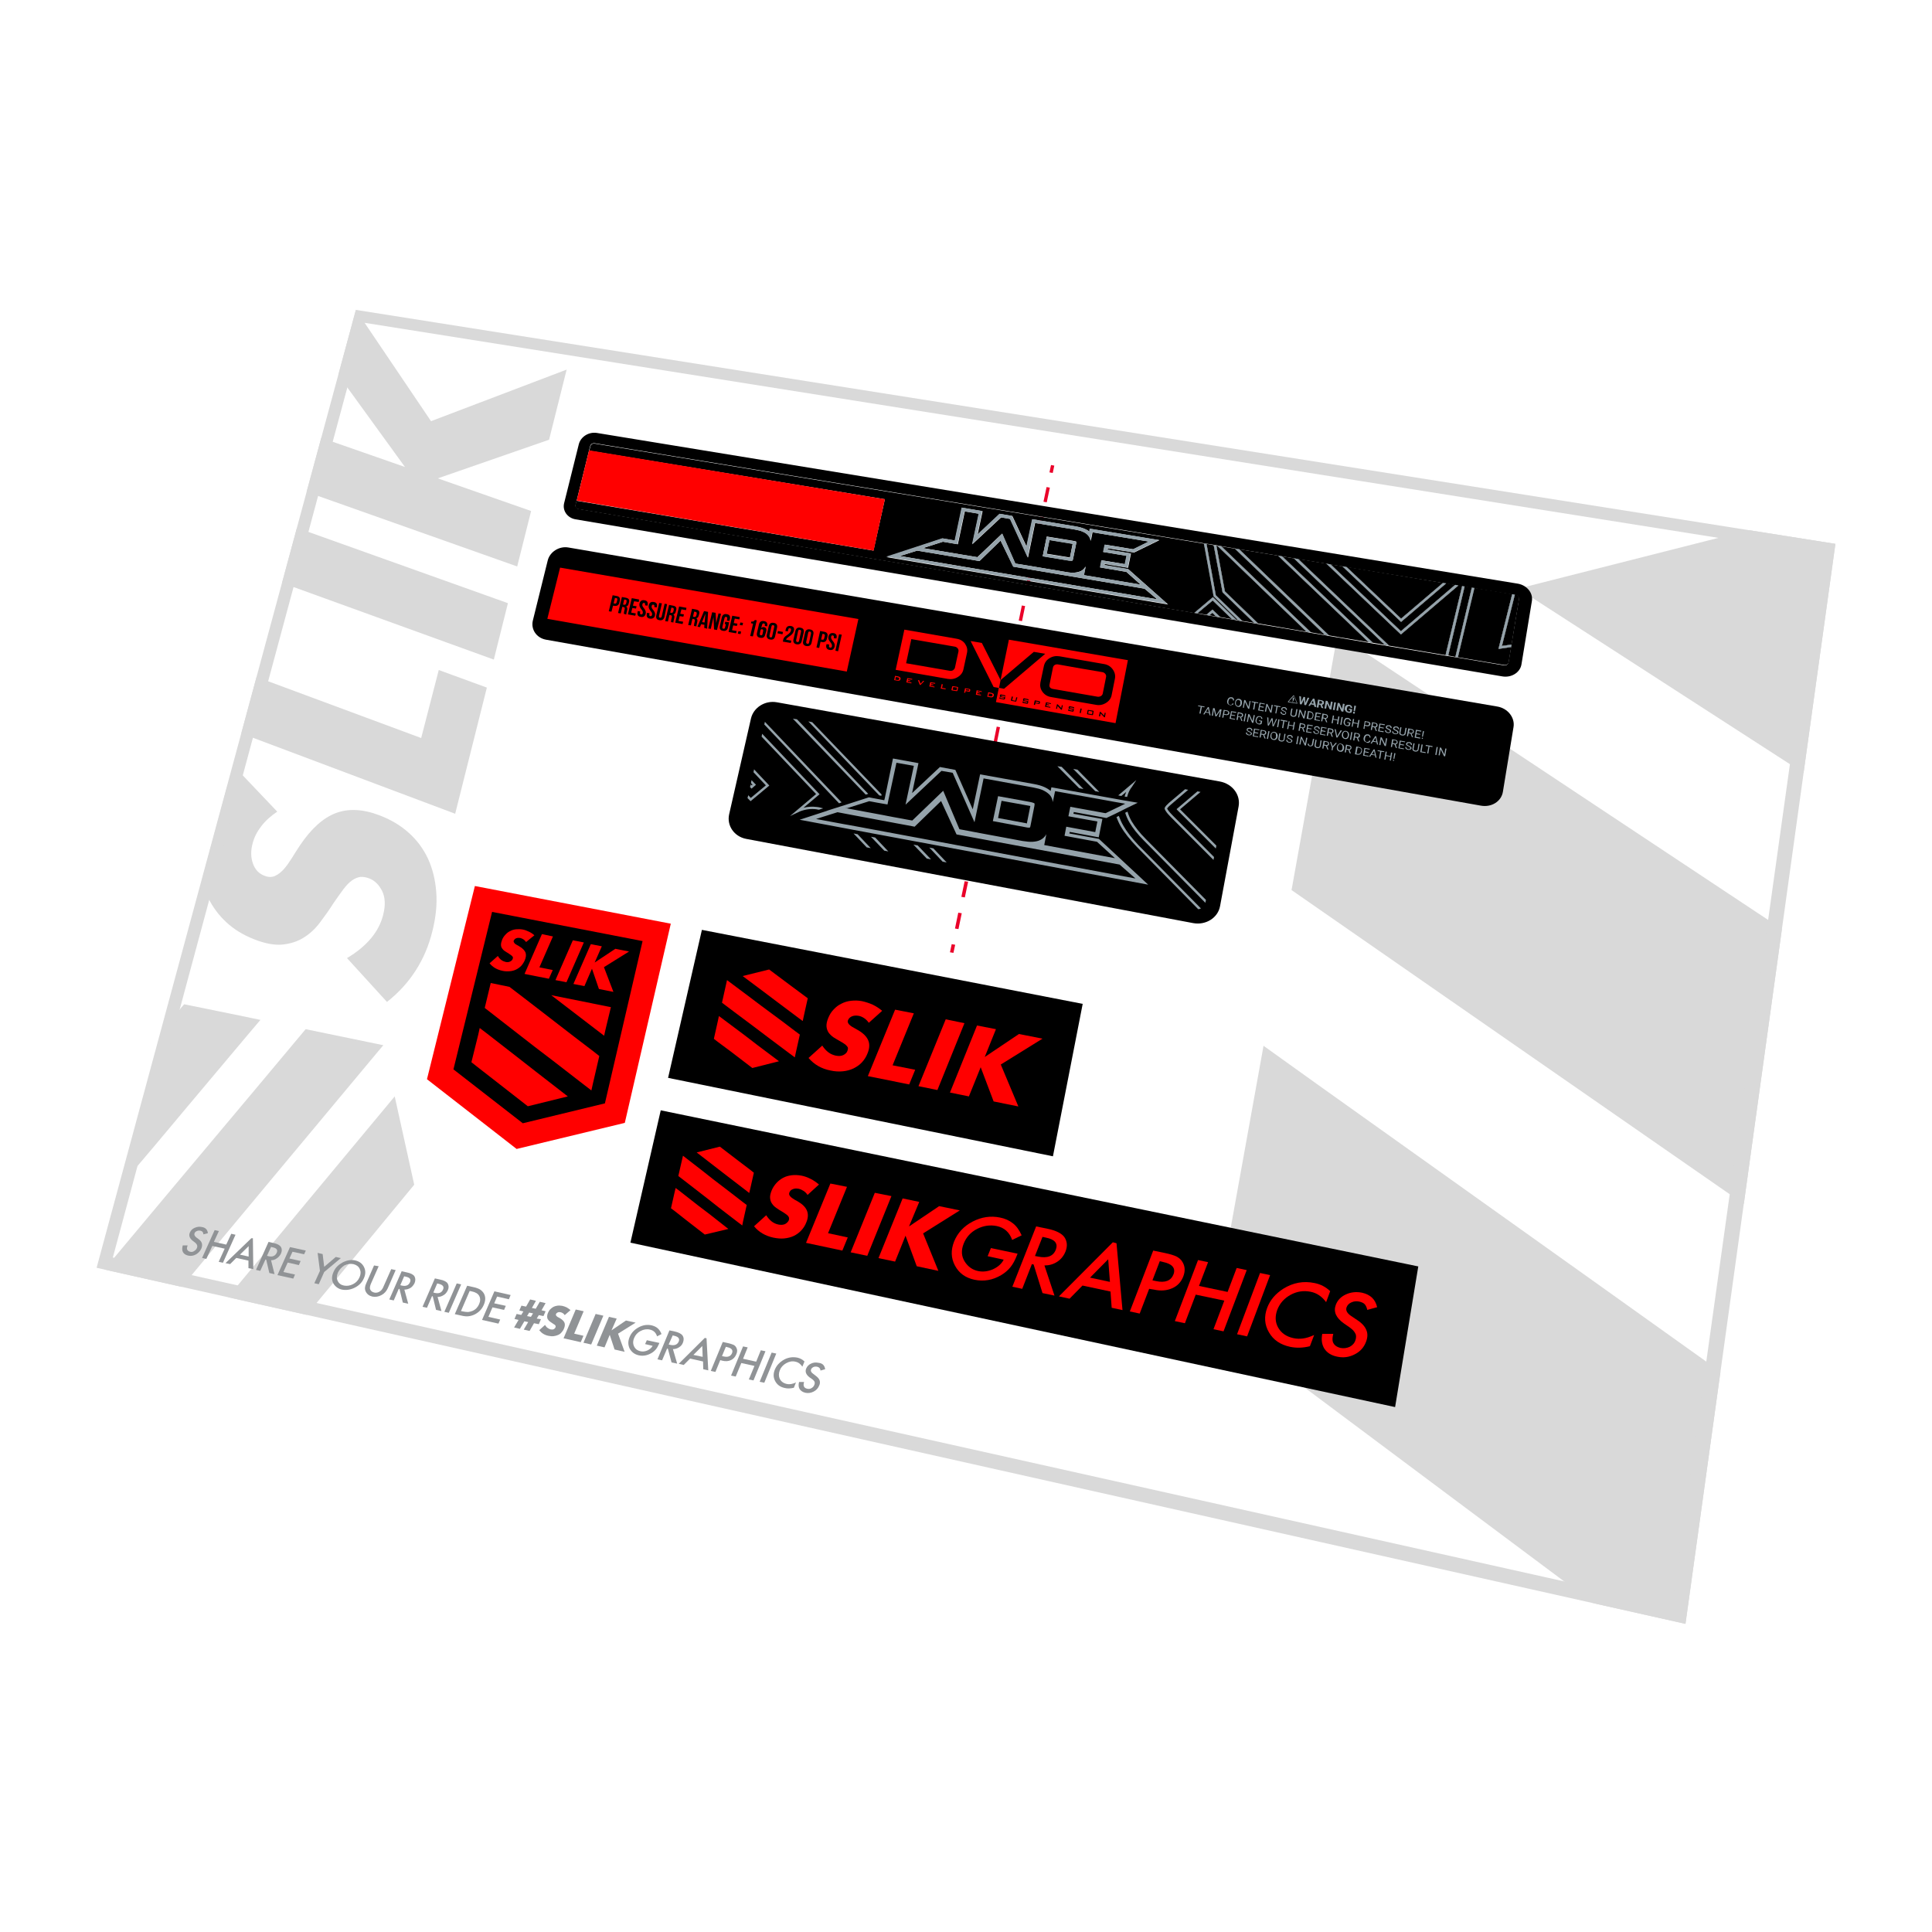 <?xml version="1.0" encoding="utf-8"?>
<!-- Generator: Adobe Illustrator 22.1.0, SVG Export Plug-In . SVG Version: 6.00 Build 0)  -->
<svg version="1.1" xmlns="http://www.w3.org/2000/svg" xmlns:xlink="http://www.w3.org/1999/xlink" x="0px" y="0px"
	 viewBox="0 0 1000 1000" enable-background="new 0 0 1000 1000" xml:space="preserve">
<g id="static">
	<g id="aux1_1_">
	</g>
	<g>
		<g>
			<g>
				<polygon fill="#D9D9D9" points="95.3,519.8 89.1,527.1 84.9,542.6 73.1,586.3 67.1,608.3 79.9,593.2 98,571.6 128.6,535.2 
					134.8,527.9 126.7,526.2 				"/>
				<path fill="#D9D9D9" d="M179.6,495.9l20.7,22.7c11.9-9.4,19.8-21.6,23.5-36.6c1.8-7.2,2.5-14,2-20.3c-0.5-6.4-1.9-12.1-4.3-17.3
					c-2.4-5.1-5.7-9.6-10-13.4c-4.2-3.8-9.3-6.8-15.1-9c-8.6-3.3-16.2-3.6-22.7-1.1c-6.5,2.5-12.6,8-18.4,16.6
					c-1.4,2.1-2.8,4.3-4.2,6.6c-1.4,2.2-2.8,4.2-4.2,5.8c-1.5,1.6-3,2.8-4.6,3.5c-1.6,0.7-3.4,0.7-5.4-0.1c-2.9-1.1-4.9-3.2-6-6.4
					c-1.1-3.1-1.2-6.6-0.1-10.5c0.8-3.1,2.3-6,4.4-8.7c2.1-2.8,4.9-5.3,8.3-7.6l-19.4-20.4c-2.4,2.4-4.6,5-6.6,7.7l-12.9,47.8
					c0.7,3.4,1.7,6.6,3.2,9.6c2.3,4.7,5.4,8.9,9.4,12.6c4,3.7,8.8,6.6,14.4,8.8c5.6,2.2,10.5,3.1,14.6,2.7c4.1-0.4,7.8-1.6,11-3.6
					c3.2-2,6-4.6,8.4-7.8c2.4-3.2,4.8-6.5,7-10c2-2.9,3.7-5.3,5.2-7.3c1.5-2,3-3.5,4.4-4.5c1.4-1,2.9-1.6,4.3-1.8
					c1.4-0.1,3,0.1,4.7,0.8c2.8,1.1,5,3.3,6.6,6.5c1.6,3.3,1.8,7.4,0.5,12.4c-1.1,4.4-3.2,8.4-6.3,12.1
					C188.8,489.5,184.7,492.9,179.6,495.9z"/>
				<polygon fill="#D9D9D9" points="262.9,312.2 153.7,273.2 146,301.7 255.6,341.4 				"/>
				<polygon fill="#D9D9D9" points="252,355.9 227.1,346.8 218,382 132.8,350.4 124.9,379.6 235.6,421.2 				"/>
				<polygon fill="#D9D9D9" points="143.5,606.8 161.6,585.1 192.2,548.4 198.4,541 190.2,539.3 158.2,532.7 152,540.1 134.1,561.5 
					103.3,598.2 85.1,619.9 54,657.1 94.1,666.1 112.5,644 				"/>
				<polygon fill="#D9D9D9" points="183.5,650.7 214.4,613.2 204.3,567.5 173.6,604.4 155.4,626.3 124.3,663.8 118,671.4 
					126.2,673.3 158.8,680.6 165.1,672.9 				"/>
				<polygon fill="#D9D9D9" points="293.3,191.3 223.1,218 184.2,160.4 175.1,194.1 209.6,241.7 166.3,226.6 158.7,254.6 
					267.7,293.2 274.9,264.5 226.6,247.6 284.2,227.6 				"/>
			</g>
			<g>
				<polygon fill="#D9D9D9" points="785.8,304.7 927.8,396.4 933.5,400.1 950,281.5 905.2,274.4 				"/>
				<polygon fill="#D9D9D9" points="826.6,664.4 682.2,561.5 654,541.3 648.9,569.6 628.4,683.3 657.2,704.7 742.6,768.5 
					824.7,829.8 872.4,840.5 890.5,710 				"/>
				<polygon fill="#D9D9D9" points="831.1,420.4 692.3,328.3 668.5,460.7 750.6,517.7 896.7,619.1 902.6,623.2 922.3,480.9 
					916.6,477.1 				"/>
			</g>
			<path fill="#D9D9D9" d="M941.7,286.7l-76.2,544.3L58.4,650.9l130.4-483.8L941.7,286.7 M950,281.5L184.2,160.4L50,656.2
				l822.4,184.3L950,281.5L950,281.5z"/>
			<g>
				<path fill="#909396" d="M107.6,638.3l-2.3,0.6c-0.1-0.6-0.2-1.1-0.5-1.3c-0.2-0.3-0.6-0.5-1.1-0.6c-0.6-0.1-1.2-0.1-1.8,0.2
					c-0.6,0.2-1,0.6-1.2,1.1c-0.3,0.7,0,1.4,0.8,2.1l1.2,0.9c1,0.7,1.6,1.5,1.8,2.3c0.2,0.8,0.1,1.7-0.3,2.7c-0.6,1.3-1.6,2.3-2.8,3
					c-1.3,0.7-2.6,0.9-4,0.6c-1.3-0.3-2.2-0.9-2.7-1.8c-0.5-0.9-0.5-2.1-0.1-3.5l2.5,0c-0.3,0.9-0.4,1.5-0.3,1.9
					c0.2,0.7,0.7,1.2,1.6,1.4c0.7,0.2,1.4,0.1,2-0.3c0.7-0.4,1.2-0.9,1.5-1.6c0.1-0.3,0.2-0.5,0.2-0.8c0-0.3,0-0.5-0.1-0.7
					c-0.1-0.2-0.2-0.5-0.4-0.7c-0.2-0.2-0.4-0.5-0.7-0.7l-1.2-0.9c-1.6-1.3-2.1-2.7-1.4-4.3c0.5-1.1,1.3-1.9,2.5-2.4
					c1.2-0.5,2.4-0.7,3.7-0.4C106.4,635.4,107.4,636.5,107.6,638.3z"/>
				<path fill="#909396" d="M110.7,642.8l6.4,1.4l2.6-5.6l2.2,0.5l-6.5,14.5l-2.2-0.5l3.1-6.8l-6.4-1.4l-3.1,6.7l-2.2-0.5l6.5-14.4
					l2.2,0.5L110.7,642.8z"/>
				<path fill="#909396" d="M130.1,640.9l-13.4,12.9l2.4,0.5l3.2-3.2l6.3,1.4l0,3.9l2.5,0.5l-0.2-16L130.1,640.9z M124.2,649.4
					l4.5-4.4l0,5.4L124.2,649.4z"/>
				<path fill="#909396" d="M140.3,652.3l1.8,7.2l-2.7-0.6l-1.6-6.9l-0.4-0.1l-2.7,5.9l-2.2-0.5l6.5-14.5l2.6,0.6
					c2,0.4,3.2,1.1,3.8,2c0.6,1,0.6,2.2,0,3.5c-0.5,1-1.2,1.8-2.1,2.4C142.4,652,141.3,652.3,140.3,652.3z M138.2,650l0.7,0.2
					c2.1,0.5,3.5-0.1,4.3-1.7c0.7-1.5,0-2.5-2.1-2.9l-0.8-0.2L138.2,650z"/>
				<path fill="#909396" d="M157.4,649.2l-6-1.3l-1.6,3.5l5.8,1.3l-0.9,2.1l-5.8-1.3l-2.2,4.9l6,1.3l-0.9,2.1l-8.2-1.8l6.5-14.5
					l8.2,1.8L157.4,649.2z"/>
				<path fill="#909396" d="M165.6,657.8l-1.2-9.3l2.6,0.6l0.8,6.6l6-5.1l2.6,0.6l-8.6,7.2l-2.8,6.3l-2.3-0.5L165.6,657.8z"/>
				<path fill="#909396" d="M172.7,658.2c0.9-2.1,2.5-3.6,4.7-4.8c2.2-1.1,4.4-1.5,6.5-1c2.1,0.5,3.6,1.6,4.5,3.4
					c0.9,1.8,0.9,3.8-0.1,5.9c-0.9,2.1-2.5,3.7-4.7,4.8c-2.2,1.1-4.4,1.4-6.6,1c-1.9-0.4-3.4-1.5-4.4-3.1
					C171.6,662.6,171.6,660.5,172.7,658.2z M174.9,658.7c-0.7,1.6-0.7,3.1-0.1,4.3c0.6,1.3,1.7,2.1,3.2,2.4c1.6,0.3,3.1,0.1,4.7-0.7
					c1.6-0.8,2.7-2,3.4-3.6c0.7-1.6,0.7-3,0.1-4.3c-0.6-1.3-1.7-2.1-3.3-2.5c-1.6-0.3-3.1-0.1-4.7,0.7
					C176.7,656,175.6,657.2,174.9,658.7z"/>
				<path fill="#909396" d="M196,655.4l-3.9,8.8c-0.6,1.3-0.7,2.2-0.6,2.9c0.3,1,1,1.6,2.1,1.9c1.2,0.3,2.2,0,3.2-0.7
					c0.7-0.5,1.3-1.3,1.8-2.6l3.9-8.8l2.3,0.5l-4.1,9.4c-0.7,1.5-1.7,2.7-3.2,3.5c-1.6,0.9-3.2,1.1-4.8,0.8
					c-1.6-0.4-2.7-1.2-3.4-2.6c-0.6-1.2-0.5-2.6,0.2-4.1l4.1-9.4L196,655.4z"/>
				<path fill="#909396" d="M209.3,667.5l2,7.3l-2.8-0.6l-1.7-7l-0.4-0.1l-2.6,6l-2.3-0.5l6.4-14.6l2.7,0.6c2,0.4,3.3,1.1,3.9,2
					c0.6,1,0.6,2.2,0.1,3.5c-0.5,1-1.2,1.9-2.1,2.5C211.5,667.2,210.4,667.5,209.3,667.5z M207.2,665.2l0.7,0.2
					c2.2,0.5,3.6-0.1,4.3-1.7c0.7-1.5-0.1-2.5-2.2-2.9l-0.8-0.2L207.2,665.2z"/>
				<path fill="#909396" d="M226.5,671.3l2,7.3l-2.8-0.6l-1.7-7l-0.4-0.1l-2.6,6l-2.3-0.5l6.4-14.7l2.7,0.6c2,0.4,3.3,1.1,3.9,2
					c0.6,1,0.7,2.2,0.1,3.5c-0.5,1-1.1,1.9-2.1,2.5C228.6,671,227.6,671.3,226.5,671.3z M224.3,669l0.7,0.2c2.2,0.5,3.6-0.1,4.3-1.7
					c0.7-1.5-0.1-2.5-2.2-3l-0.8-0.2L224.3,669z"/>
				<path fill="#909396" d="M238.7,664.8l-6.4,14.7L230,679l6.4-14.7L238.7,664.8z"/>
				<path fill="#909396" d="M235.4,680.2l6.4-14.7l3.2,0.7c1.5,0.3,2.7,0.8,3.4,1.2c0.8,0.5,1.5,1.2,2,2c1,1.7,1,3.7,0,6
					c-1,2.3-2.6,3.9-4.8,5c-1.1,0.5-2.2,0.8-3.2,0.9c-1,0.1-2.2,0-3.8-0.4L235.4,680.2z M238.6,678.6l1,0.2c1,0.2,1.9,0.3,2.7,0.3
					c0.8-0.1,1.6-0.3,2.3-0.6c1.6-0.7,2.7-1.9,3.4-3.5c0.7-1.6,0.7-3.1,0-4.3c-0.6-1.1-1.9-1.9-3.9-2.3l-1-0.2L238.6,678.6z"/>
				<path fill="#909396" d="M263.4,672.5l-6.1-1.4l-1.5,3.5l6,1.3l-0.9,2.1l-6-1.3l-2.1,4.9l6.1,1.4l-0.9,2.1l-8.5-1.9l6.4-14.8
					l8.4,1.9L263.4,672.5z"/>
				<path fill="#909396" d="M280,682.8l-1.1,2.6l-2.5-0.5l-2.3,4l-3-0.7l2.3-3.9l-2-0.4l-2.3,3.9l-3-0.7l2.3-3.9l-2.1-0.5l1.1-2.6
					l2.4,0.5l1.1-1.8l-2.1-0.5l1.1-2.5l2.4,0.5l2.1-3.7l3,0.7l-2.1,3.7l2,0.4l2.1-3.6l3,0.7l-2.1,3.7l2.1,0.5l-1.1,2.5l-2.4-0.5
					l-1.1,1.8L280,682.8z M275.9,679.8l-2-0.4l-1.1,1.8l2,0.4L275.9,679.8z"/>
				<path fill="#909396" d="M292.3,680.7c-0.3-0.4-0.6-0.8-1-1c-0.4-0.3-0.8-0.4-1.2-0.5c-0.5-0.1-1-0.1-1.4,0.1
					c-0.4,0.2-0.7,0.4-0.9,0.8c-0.1,0.3-0.1,0.5,0,0.7c0.1,0.2,0.2,0.4,0.5,0.6c0.2,0.2,0.5,0.4,0.8,0.5c0.3,0.2,0.6,0.3,0.9,0.5
					c1.1,0.7,1.9,1.5,2.2,2.3c0.3,0.8,0.2,1.8-0.3,3c-0.3,0.8-0.8,1.4-1.3,2c-0.5,0.6-1.1,1-1.8,1.3c-0.7,0.3-1.5,0.5-2.3,0.6
					c-0.8,0.1-1.7,0-2.7-0.2c-2-0.4-3.5-1.4-4.7-2.9l3-2.7c0.4,0.6,0.8,1.2,1.3,1.5c0.5,0.4,1,0.6,1.6,0.8c0.7,0.1,1.2,0.1,1.6-0.1
					c0.4-0.2,0.7-0.5,0.9-0.9c0.1-0.2,0.1-0.4,0.1-0.6c0-0.2-0.1-0.4-0.2-0.5c-0.1-0.2-0.3-0.4-0.6-0.5c-0.3-0.2-0.6-0.4-0.9-0.6
					c-0.5-0.3-0.9-0.6-1.3-0.9c-0.4-0.3-0.8-0.7-1-1.1c-0.3-0.4-0.4-0.9-0.4-1.4c0-0.5,0.1-1.2,0.4-1.9c0.3-0.7,0.7-1.4,1.2-1.9
					c0.5-0.5,1.1-1,1.7-1.3c0.6-0.3,1.3-0.5,2.1-0.6c0.8-0.1,1.6,0,2.4,0.1c0.8,0.2,1.5,0.4,2.3,0.8c0.7,0.4,1.4,0.9,2,1.4
					L292.3,680.7z"/>
				<path fill="#909396" d="M302.1,678.7l-4.9,11.6l4.8,1.1l-1.4,3.3l-8.9-2l6.3-14.9L302.1,678.7z"/>
				<path fill="#909396" d="M312.3,681l-6.3,14.9l-4-0.9l6.3-14.9L312.3,681z"/>
				<path fill="#909396" d="M316.5,688.6l7.5-5.1l5,1.1l-9.1,5.7l3.4,9.4l-5.2-1.2l-2.5-7.6l-2.7,6.5l-4-0.9l6.3-14.9l4,0.9
					L316.5,688.6z"/>
				<path fill="#909396" d="M334.8,693.7l6.5,1.4l-0.2,0.5c-0.5,1.1-1,2.1-1.7,2.9c-0.6,0.7-1.4,1.4-2.3,1.9
					c-2.1,1.2-4.3,1.6-6.5,1.1c-2.2-0.5-3.7-1.7-4.7-3.5c-0.9-1.9-0.9-3.9,0-6c0.9-2.2,2.5-3.8,4.7-5c2.2-1.2,4.5-1.5,6.7-1
					c1.2,0.3,2.3,0.8,3.1,1.5c0.8,0.7,1.5,1.7,2,3l-2.3,1.2c-0.6-1.9-1.8-3.1-3.7-3.5c-1.6-0.4-3.3-0.1-4.8,0.7
					c-1.6,0.8-2.7,2-3.4,3.7c-0.7,1.7-0.6,3.2,0.1,4.5c0.7,1.3,1.8,2,3.2,2.3c1.2,0.3,2.4,0.1,3.6-0.4c1.2-0.6,2.1-1.3,2.7-2.4
					l-3.9-0.9L334.8,693.7z"/>
				<path fill="#909396" d="M348.3,698.3l2.2,7.5l-2.9-0.6l-1.9-7.1l-0.4-0.1l-2.6,6.1l-2.4-0.5l6.2-15l2.8,0.6
					c2.1,0.5,3.4,1.2,4,2.1c0.7,1.1,0.7,2.3,0.2,3.6c-0.4,1.1-1.1,1.9-2.1,2.5C350.5,698,349.4,698.3,348.3,698.3z M346.1,695.9
					l0.8,0.2c2.2,0.5,3.7-0.1,4.4-1.7c0.6-1.5-0.1-2.5-2.3-3l-0.8-0.2L346.1,695.9z"/>
				<path fill="#909396" d="M364.8,692.5l-13.5,13.4l2.6,0.6l3.3-3.3l6.7,1.5l0.1,4l2.6,0.6l-0.9-16.6L364.8,692.5z M358.9,701.3
					l4.6-4.6l0.2,5.6L358.9,701.3z"/>
				<path fill="#909396" d="M372.8,704l-2.5,6.1l-2.4-0.5l6.2-15l2.7,0.6c1.3,0.3,2.3,0.6,2.9,0.9c0.6,0.3,1.1,0.8,1.4,1.4
					c0.6,1,0.6,2.2,0,3.5c-0.6,1.4-1.5,2.4-2.8,3c-1.3,0.6-2.8,0.7-4.4,0.3L372.8,704z M373.7,701.9l0.9,0.2
					c2.2,0.5,3.6-0.1,4.3-1.7c0.6-1.6-0.2-2.6-2.4-3.1l-0.8-0.2L373.7,701.9z"/>
				<path fill="#909396" d="M384.6,703.3l6.8,1.5l2.4-5.9l2.4,0.5l-6.2,15.1l-2.4-0.5l2.9-7l-6.8-1.5l-2.9,7l-2.4-0.5l6.2-15.1
					l2.4,0.5L384.6,703.3z"/>
				<path fill="#909396" d="M401.8,700.6l-6.2,15.1l-2.4-0.5l6.2-15.1L401.8,700.6z"/>
				<path fill="#909396" d="M416.4,704.7l-1.1,2.7c-0.9-1.4-2.1-2.3-3.6-2.6c-1.6-0.4-3.2-0.1-4.8,0.8c-1.6,0.9-2.7,2.1-3.3,3.7
					c-0.6,1.6-0.6,3,0,4.4c0.7,1.3,1.8,2.2,3.5,2.6c0.8,0.2,1.6,0.2,2.3,0.1c0.4-0.1,0.8-0.2,1.2-0.3c0.4-0.1,0.9-0.3,1.4-0.6
					l-1.1,2.8c-1.7,0.4-3.3,0.5-4.8,0.1c-2.3-0.5-3.9-1.7-4.9-3.6c-1-1.9-1-3.9-0.1-6c0.8-1.9,2.2-3.5,4.1-4.7
					c2.4-1.5,4.9-1.9,7.5-1.4C414.1,703,415.4,703.7,416.4,704.7z"/>
				<path fill="#909396" d="M427.1,708.7l-2.4,0.7c-0.1-0.7-0.3-1.1-0.6-1.4c-0.3-0.3-0.7-0.5-1.2-0.6c-0.7-0.1-1.3-0.1-1.9,0.2
					c-0.6,0.3-1,0.7-1.2,1.2c-0.3,0.7,0,1.5,1,2.2l1.3,1c1.1,0.8,1.8,1.6,2.1,2.4c0.3,0.8,0.3,1.8-0.2,2.8c-0.6,1.4-1.5,2.4-2.9,3.1
					c-1.4,0.7-2.8,0.9-4.2,0.6c-1.4-0.3-2.4-1-3-1.9c-0.6-1-0.7-2.2-0.3-3.7l2.6,0c-0.3,0.9-0.3,1.6-0.2,2c0.2,0.8,0.8,1.3,1.8,1.5
					c0.8,0.2,1.5,0.1,2.2-0.3c0.7-0.4,1.2-0.9,1.5-1.7c0.1-0.3,0.2-0.6,0.2-0.8c0-0.3,0-0.5-0.1-0.8c-0.1-0.2-0.3-0.5-0.5-0.7
					c-0.2-0.2-0.5-0.5-0.8-0.7l-1.3-0.9c-1.8-1.4-2.4-2.9-1.7-4.6c0.5-1.1,1.3-2,2.5-2.5c1.2-0.6,2.5-0.7,3.9-0.4
					C425.7,705.6,426.8,706.7,427.1,708.7z"/>
			</g>
		</g>
		<g>
			<polygon fill="#EA0029" points="544.9,244.8 543.2,244.5 544,240.7 545.7,241 			"/>
			<path fill="#EA0029" d="M496.1,480.9l-1.8-0.3l1.7-8.2l1.8,0.3L496.1,480.9z M499.4,464.5l-1.8-0.3l1.7-8.1l1.8,0.3L499.4,464.5z
				 M502.8,448.3L501,448l1.7-8.1l1.8,0.3L502.8,448.3z M506.1,432.2l-1.8-0.3l1.7-8l1.7,0.3L506.1,432.2z M509.5,416.1l-1.7-0.3
				l1.7-8l1.7,0.3L509.5,416.1z M512.8,400.1l-1.7-0.3l1.6-8l1.7,0.3L512.8,400.1z M516,384.3l-1.7-0.3l1.6-7.9l1.7,0.3L516,384.3z
				 M519.3,368.4l-1.7-0.3l1.6-7.9l1.7,0.3L519.3,368.4z M522.6,352.7l-1.7-0.3l1.6-7.8l1.7,0.3L522.6,352.7z M525.8,337.1l-1.7-0.3
				l1.6-7.8l1.7,0.3L525.8,337.1z M529,321.5l-1.7-0.3l1.6-7.8l1.7,0.3L529,321.5z M532.2,306l-1.7-0.3l1.6-7.7l1.7,0.3L532.2,306z
				 M535.4,290.6l-1.7-0.3l1.6-7.7l1.7,0.3L535.4,290.6z M538.6,275.3l-1.7-0.3l1.6-7.6l1.7,0.3L538.6,275.3z M541.8,260l-1.7-0.3
				l1.6-7.6l1.7,0.3L541.8,260z"/>
			<polygon fill="#EA0029" points="493.5,493.2 491.7,492.9 492.6,488.7 494.4,489 			"/>
		</g>
	</g>
</g>
<g id="bg1">
	<g>
		<g>
			<polygon points="345.8,557.9 363.3,481.3 560.4,519.6 545,598.5 			"/>
		</g>
		<g>
			<polygon points="269.1,587.8 228.2,556.1 250.5,465.8 339.5,483.1 317.9,576 			"/>
		</g>
		<g>
			<polygon points="326.3,643.2 342,574.7 734.1,655.5 722.1,728.3 			"/>
		</g>
	</g>
	<g>
		<path d="M282.6,331.1c-4.9-0.9-7.9-5.3-6.8-9.9l7.7-31.1c1.1-4.5,6-7.6,10.8-6.7l480.7,82.3c5.4,0.9,9.2,5.7,8.4,10.6l-5.5,33.5
			c-0.8,5-5.9,8.2-11.4,7.2L282.6,331.1z"/>
	</g>
	<g>
		<path d="M386.2,434.2c-6.2-1.2-10.1-6.9-8.8-12.7l11.3-49.6c1.3-5.7,7.3-9.5,13.4-8.4l229.3,41c6.5,1.2,10.8,6.9,9.7,12.9
			l-9.6,51.6c-1.1,6.1-7.4,10-13.9,8.8L386.2,434.2z"/>
	</g>
	<g>
		<g>
			<polygon points="708.4,332.4 661.5,287.6 641.4,284.3 687.9,328.9 			"/>
			<polygon points="716.8,333.8 669.7,289 663.7,288 710.6,332.7 			"/>
			<polygon points="685.7,328.6 639.2,284 632.2,282.8 678.5,327.3 			"/>
			<polygon points="626,318.5 629.5,319.1 627.5,317.2 			"/>
			<polygon points="746.9,301.7 696.9,293.4 725.2,320.2 			"/>
			<polygon points="753.3,340 761.8,304.1 758.1,303.5 749.6,339.3 			"/>
			<path d="M778.6,344.2c1.1,0.2,2.2-0.5,2.3-1.5l1.3-7.8l-6.6,1l7.1-28.4l-19.6-3.2l-8.5,35.9L778.6,344.2z"/>
			<polygon points="619.8,317.4 624.4,318.2 627.6,315.5 631.6,319.4 637.7,320.5 627.7,310.8 			"/>
			<polygon points="753.2,302.7 748.6,301.9 725.2,321.9 694.8,293.1 688.7,292.1 725.1,326.7 			"/>
			<polygon points="748.2,339.1 756.8,303.3 754.9,303 725.1,328.4 686.5,291.7 671.9,289.3 719,334.2 			"/>
			<polygon points="651.2,322.7 676.3,327 630.1,282.5 629.6,282.4 634,306.1 			"/>
			<path d="M782.4,333.6l3.9-23.7c0.2-1-0.6-1.9-1.7-2.1l-0.5-0.1l-6.7,26.6L782.4,333.6z"/>
			<polygon points="592.4,304.7 524.5,293.3 517.9,279.8 507,290.4 474.7,285 465.8,287.8 599,310.2 			"/>
			<path d="M553.8,288.6l1.4-7.1c-0.1,0-0.2,0-0.3-0.1l-11.7-1.9l-1.5,7.1l11.7,1.9C553.6,288.6,553.7,288.6,553.8,288.6z"/>
			<polygon points="643,321.4 649.1,322.4 632.8,306.6 628.2,282.2 624.5,281.5 629.3,308.1 			"/>
			<path d="M777.6,350.1c4.7,0.8,9.2-2,9.9-6.2l5.4-32.8c0.7-4.2-2.6-8.2-7.3-9L309,224.1c-4.2-0.7-8.4,1.9-9.4,5.8l-7.6,30.5
				c-1,3.9,1.7,7.7,5.9,8.4L777.6,350.1z M299.3,263.4c-1-0.2-1.6-1.1-1.4-2l0.6-2.3l6.4-26l0.6-2.3c0.2-0.9,1.2-1.5,2.2-1.4
				l315.4,51.8l1.4,0.2l3.7,0.6l1.4,0.2l0.5,0.1l2.1,0.4l7.1,1.2l2.1,0.4l20.1,3.3l2.2,0.4l6.1,1l2.2,0.4l14.6,2.4l2.2,0.4l6.1,1
				l2.2,0.4l50,8.2l1.6,0.3l4.6,0.8l1.6,0.3l1.9,0.3l1.3,0.2l3.7,0.6l1.3,0.2l19.6,3.2l1.3,0.2l0.5,0.1c1.1,0.2,1.9,1.1,1.7,2.1
				l-3.9,23.7l-0.2,1.3l-1.3,7.8c-0.2,1-1.2,1.7-2.3,1.5l-23.9-4l-1.3-0.2l-3.7-0.6l-1.3-0.2l-29.3-4.9l-2.2-0.4l-6.2-1l-2.2-0.4
				l-20.5-3.5l-2.2-0.4l-7.2-1.2l-2.2-0.4l-25.1-4.2l-2.2-0.4l-6.1-1l-2.2-0.4l-1-0.2l-2.2-0.4l-6.1-1l-2.2-0.4l-3.5-0.6l-1.6-0.3
				l-4.5-0.8l-1.6-0.3L299.3,263.4z"/>
			<path d="M497.4,287l8.5,1.4l12.8-12.2l6.8,15.5l5.6,0.9l3,0.5l17.8,3c1.6,0.3,3,0.4,4.2,0.3c1.3-0.1,2.4-0.4,3.3-0.8
				c1-0.5,1.7-1.2,2.3-2.1c0.1-0.1,0.1-0.2,0.2-0.3l-0.9,4.5l29.4,4.9L583,296l-13.5-2.3l0.7-3.7l12.1,2l0.9-4.3l-12.1-2l0.8-3.8
				l14.7,2.4l8.1-4l-29.2-4.8l-0.9,4.6c0-0.1,0-0.2,0-0.3c-0.1-1-0.6-2-1.3-2.7c-0.7-0.8-1.6-1.4-2.8-1.9c-1.1-0.5-2.4-0.8-4-1.1
				l-20.7-3.4l-3.7,17.9l-9.2-20l-4.7-0.8l-14.9,13.9l3.4-15.8l-7.3-1.2l-3.6,17l-7.7-1.3l-10.4,3.3l16.2,2.7L497.4,287z
				 M541.8,277.7l13.4,2.2c0.6,0.1,1.1,0.2,1.5,0.3c0.3,0.1,0.4,0.2,0.4,0.2c0,0,0,0.1,0,0.1c0,0.2,0,0.4-0.1,0.9l-1.6,7.9
				c-0.1,0.4-0.2,0.7-0.3,0.8c0,0,0,0,0,0c0,0-0.2,0.1-0.5,0.1c-0.4,0-0.9,0-1.5-0.1l-13.4-2.2L541.8,277.7z"/>
			<path d="M627.8,309.1l12.1,11.7l1,0.2l-12.7-12.3l0-0.2l-5-27.1l-315.4-51.8c-1-0.2-2,0.5-2.2,1.4l-0.6,2.3L458,258.4l-5.9,26.6
				l-153.7-25.8l-0.6,2.3c-0.2,0.9,0.4,1.8,1.4,2l318.9,53.8L627.8,309.1z M487.9,278.7l6.4,1.1l3.6-17l10.7,1.8l-2.6,12.2
				l11.5-10.8l6.5,1.1l7.4,15.9l3-14.2l22.4,3.7c1.8,0.3,3.2,0.7,4.5,1.2c1,0.4,1.9,0.9,2.6,1.5l0.3-1.5l35.9,5.9l-13.1,6.4
				l-13.6-2.2l-0.1,0.7l12.1,2l-1.5,7.4l-12.1-2l-0.1,0.6l12.3,2.1l20.6,18.3l-145.6-24.5L487.9,278.7z"/>
			<polygon points="754.9,303 753.2,302.7 725.1,326.7 688.7,292.1 686.5,291.7 725.1,328.4 			"/>
			<polygon points="749.6,339.3 758.1,303.5 756.8,303.3 748.2,339.1 			"/>
			<polygon points="748.6,301.9 746.9,301.7 725.2,320.2 696.9,293.4 694.8,293.1 725.2,321.9 			"/>
			<polygon points="754.6,340.2 763.2,304.3 761.8,304.1 753.3,340 			"/>
			<polygon points="782.2,334.9 782.4,333.6 777.4,334.4 784.1,307.8 782.7,307.5 775.6,335.9 			"/>
			<polygon points="710.6,332.7 663.7,288 661.5,287.6 708.4,332.4 			"/>
			<polygon points="687.9,328.9 641.4,284.3 639.2,284 685.7,328.6 			"/>
			<polygon points="628.1,308.6 640.8,321 643,321.4 629.3,308.1 624.5,281.5 623.1,281.3 628.1,308.5 			"/>
			<polygon points="719,334.2 671.9,289.3 669.7,289 716.8,333.8 			"/>
			<polygon points="618.2,317.2 619.8,317.4 627.7,310.8 637.7,320.5 639.9,320.8 627.8,309.1 			"/>
			<polygon points="678.5,327.3 632.2,282.8 630.1,282.5 676.3,327 			"/>
			<polygon points="649.1,322.4 651.2,322.7 634,306.1 629.6,282.4 628.2,282.2 632.8,306.6 			"/>
			<polygon points="624.4,318.2 626,318.5 627.5,317.2 629.5,319.1 631.6,319.4 627.6,315.5 			"/>
		</g>
	</g>
</g>
<g id="color3">
</g>
<g id="color1">
	<g>
		<g>
			<g>
				<polygon fill="#FF0000" points="415.8,515 409.2,510.1 398.1,501.8 384.4,505.2 395.5,513.5 402,518.4 413.2,526.8 415.5,528.5 
					416,526.1 418.1,516.7 				"/>
				<polygon fill="#FF0000" points="371.7,539.4 378.3,544.3 389.4,552.8 403.2,549.3 392,540.9 385.5,535.9 374.4,527.6 
					372.1,525.9 371.6,528.3 369.5,537.7 				"/>
				<polygon fill="#FF0000" points="411.7,533.8 405.1,528.8 393.9,520.5 387.4,515.6 376.3,507.3 373.7,519 380.2,523.9 
					391.3,532.2 397.9,537.2 409.1,545.6 411.4,547.3 411.9,544.9 414,535.5 				"/>
			</g>
			<g>
				<g>
					<path fill="#FF0000" d="M449.7,529.4c-0.7-1-1.5-1.8-2.4-2.4c-0.9-0.6-1.8-1-2.8-1.2c-1.2-0.2-2.4-0.2-3.4,0.2
						c-1,0.4-1.7,1-2.1,1.9c-0.3,0.6-0.3,1.1,0,1.6c0.2,0.5,0.6,0.9,1.1,1.3c0.5,0.4,1.1,0.8,1.9,1.2c0.7,0.4,1.4,0.8,2.1,1.2
						c2.8,1.6,4.5,3.4,5.3,5.3c0.8,1.9,0.7,4.2-0.4,6.8c-0.7,1.8-1.7,3.3-2.9,4.6c-1.2,1.3-2.7,2.3-4.3,3.1
						c-1.7,0.8-3.5,1.3-5.5,1.5c-2,0.2-4.2,0.1-6.4-0.4c-4.7-0.9-8.5-3.1-11.4-6.5l7.1-6.4c1,1.5,2,2.6,3.2,3.5
						c1.2,0.9,2.5,1.4,3.8,1.7c1.6,0.3,2.9,0.2,3.9-0.3c1-0.5,1.8-1.2,2.1-2.1c0.2-0.5,0.3-1,0.3-1.4c0-0.4-0.2-0.8-0.6-1.2
						c-0.3-0.4-0.8-0.8-1.4-1.2c-0.6-0.4-1.4-0.9-2.3-1.4c-1.1-0.6-2.2-1.3-3.2-1.9c-1-0.7-1.8-1.5-2.5-2.4c-0.6-0.9-1-2-1.1-3.2
						c-0.1-1.2,0.2-2.7,0.9-4.4c0.7-1.7,1.6-3.2,2.8-4.4c1.2-1.3,2.5-2.3,4-3c1.5-0.8,3.2-1.3,5-1.5c1.8-0.2,3.7-0.2,5.7,0.2
						c1.8,0.4,3.7,1,5.5,1.8c1.8,0.9,3.4,1.9,4.9,3.2L449.7,529.4z"/>
					<path fill="#FF0000" d="M473,524.5l-11,26.9l11.7,2.3l-3.1,7.6l-21.4-4.3l14.1-34.4L473,524.5z"/>
					<path fill="#FF0000" d="M499.2,529.6l-14,34.6l-9.8-2l14.1-34.6L499.2,529.6z"/>
					<path fill="#FF0000" d="M509.7,547.1l17.7-11.9l12.2,2.4L518,551l9.1,21.7l-12.8-2.6l-6.7-17.7l-6.1,15.1l-9.8-2l14-34.7
						l9.8,1.9L509.7,547.1z"/>
				</g>
			</g>
		</g>
	</g>
	<path fill="#FF0000" d="M245.8,458.6l-24.8,100l46.4,36.1l56-13.5l23.8-103.1L245.8,458.6z M313.1,571.1l-42.5,10.3l-35.9-27.9
		l20-81.5l77.9,15.1L313.1,571.1z"/>
	<g>
		<polygon fill="#FF0000" points="267.8,547.2 251.6,534.6 248.3,532.1 247.5,535.7 244,549.8 247.3,552.4 256.8,559.8 273.2,572.6 
			293.9,567.5 277.4,554.7 		"/>
		<polygon fill="#FF0000" points="297.2,536.6 280.9,524 271.3,516.6 263.7,510.8 254,508.8 250.9,521.7 260.4,529.1 276.6,541.7 
			286.3,549.1 302.7,561.8 306.1,564.4 306.9,560.8 310.2,546.6 306.9,544 		"/>
		<polygon fill="#FF0000" points="285.3,515.1 293,521 309.3,533.5 312.7,536.1 313.5,532.5 316.2,521.3 		"/>
	</g>
	<g>
		<path fill="#FF0000" d="M272.3,487.6c-0.4-0.6-0.9-1.1-1.4-1.4c-0.5-0.3-1.1-0.6-1.6-0.7c-0.7-0.1-1.4-0.1-2,0.1
			c-0.6,0.2-1,0.6-1.3,1.1c-0.2,0.4-0.2,0.7,0,1c0.1,0.3,0.3,0.5,0.6,0.8c0.3,0.2,0.7,0.5,1.1,0.7c0.4,0.2,0.8,0.4,1.2,0.7
			c1.6,0.9,2.6,2,3.1,3.1c0.4,1.1,0.3,2.5-0.4,4.1c-0.5,1.1-1.1,2-1.8,2.8c-0.8,0.8-1.6,1.4-2.6,1.9c-1,0.5-2.1,0.8-3.3,0.9
			c-1.2,0.1-2.5,0.1-3.8-0.2c-2.8-0.6-5-1.8-6.7-3.9l4.3-3.8c0.5,0.9,1.1,1.6,1.8,2.1c0.7,0.5,1.4,0.8,2.2,1
			c0.9,0.2,1.7,0.1,2.3-0.2c0.6-0.3,1.1-0.7,1.3-1.2c0.1-0.3,0.2-0.6,0.2-0.8c0-0.2-0.1-0.5-0.3-0.7c-0.2-0.2-0.5-0.5-0.8-0.7
			c-0.4-0.3-0.8-0.5-1.3-0.9c-0.6-0.4-1.3-0.7-1.8-1.1c-0.6-0.4-1.1-0.9-1.4-1.4c-0.4-0.5-0.6-1.2-0.6-1.9c0-0.7,0.2-1.6,0.6-2.6
			c0.4-1,1-1.9,1.8-2.7c0.7-0.8,1.5-1.4,2.4-1.8c0.9-0.5,1.9-0.8,3-0.9c1.1-0.1,2.2-0.1,3.4,0.1c1.1,0.2,2.2,0.6,3.2,1.1
			c1.1,0.5,2,1.1,2.9,1.9L272.3,487.6z"/>
		<path fill="#FF0000" d="M286.2,484.7l-7,16l6.9,1.4l-2,4.5l-12.6-2.5l9-20.6L286.2,484.7z"/>
		<path fill="#FF0000" d="M302.2,487.8l-9,20.6l-5.7-1.1l9-20.6L302.2,487.8z"/>
		<path fill="#FF0000" d="M307.8,498.2l10.7-7.1l7.1,1.4l-13,8.1l4.9,12.8l-7.5-1.5l-3.6-10.5l-3.9,9l-5.7-1.1l9-20.6l5.7,1.1
			L307.8,498.2z"/>
	</g>
	<g>
		<g>
			<polygon fill="#FF0000" points="388.2,605.4 382.4,601 372.6,593.5 360.6,596.5 370.3,604 376,608.4 385.9,616 387.8,617.5 
				388.3,615.4 390.2,607 			"/>
			<polygon fill="#FF0000" points="349.3,626.9 355,631.4 364.8,639 377,636.1 367.2,628.4 361.4,624 351.7,616.4 349.7,614.9 
				349.2,617 347.3,625.4 			"/>
			<polygon fill="#FF0000" points="384.5,622.2 378.7,617.7 368.9,610.2 363.2,605.7 353.5,598.2 351.1,608.7 356.8,613.1 
				366.6,620.7 372.3,625.2 382.2,632.8 384.2,634.3 384.6,632.2 386.5,623.7 			"/>
		</g>
		<g>
			<g>
				<path fill="#FF0000" d="M512.9,646l13.8,2.9l-0.4,1c-0.9,2.3-2,4.4-3.3,6c-1.2,1.5-2.8,2.9-4.8,4.1c-4.4,2.6-9,3.4-13.8,2.4
					c-4.7-1-8-3.4-10.1-7.3c-2.1-3.9-2.2-8-0.5-12.4c1.8-4.5,5-8,9.6-10.4c4.6-2.4,9.4-3.1,14.2-2.1c2.6,0.5,4.8,1.5,6.7,3
					c1.8,1.4,3.3,3.5,4.5,6.2l-4.9,2.4c-1.4-4-4.1-6.4-8-7.2c-3.5-0.7-6.9-0.2-10.2,1.5c-3.3,1.7-5.6,4.3-6.9,7.6
					c-1.4,3.5-1.2,6.6,0.6,9.4c1.7,2.6,4,4.2,6.9,4.8c2.5,0.5,5,0.2,7.6-0.9c2.6-1.2,4.5-2.8,5.6-5l-8.3-1.8L512.9,646z"/>
				<path fill="#FF0000" d="M540.6,655l5.2,15.6l-6.2-1.3l-4.6-14.8l-0.9-0.2l-5,12.8l-5.1-1.1l12.3-31.2l5.9,1.2
					c4.4,0.9,7.3,2.4,8.7,4.3c1.5,2.2,1.7,4.7,0.6,7.5c-0.9,2.2-2.3,4-4.3,5.3C545.2,654.4,543,655,540.6,655z M535.7,650.1l1.6,0.3
					c4.8,1,7.9-0.2,9.2-3.6c1.2-3.2-0.5-5.3-5.1-6.2l-1.8-0.4L535.7,650.1z"/>
				<path fill="#FF0000" d="M576,643l-27.9,28l5.5,1.2l6.7-6.8l14.5,3.1l0.6,8.4l5.6,1.2l-3.1-34.6L576,643z M564.2,661.3l9.4-9.5
					l0.9,11.7L564.2,661.3z"/>
				<path fill="#FF0000" d="M594.8,667.1l-4.9,12.8l-5.1-1.1l12.1-31.5l5.8,1.2c2.9,0.6,4.9,1.2,6.3,1.9c1.3,0.7,2.4,1.6,3.1,2.9
					c1.3,2.2,1.4,4.6,0.4,7.3c-1.1,2.9-3,5-5.8,6.2c-2.7,1.2-5.9,1.5-9.4,0.7L594.8,667.1z M596.5,662.7l1.9,0.4
					c4.7,1,7.7-0.2,9-3.5c1.2-3.2-0.6-5.4-5.4-6.4l-1.7-0.4L596.5,662.7z"/>
				<path fill="#FF0000" d="M620.6,665.6l14.8,3.1l4.7-12.4l5.2,1.1l-12,31.7l-5.2-1.1l5.6-14.8l-14.8-3.1l-5.6,14.8l-5.2-1.1
					l12-31.6l5.2,1.1L620.6,665.6z"/>
				<path fill="#FF0000" d="M657.4,660l-11.9,31.7l-5.2-1.1l11.9-31.7L657.4,660z"/>
				<path fill="#FF0000" d="M688.5,668.3l-2.1,5.7c-2.2-3-4.9-4.8-8.1-5.4c-3.6-0.7-7-0.2-10.3,1.6c-3.3,1.8-5.6,4.4-6.9,7.8
					c-1.2,3.3-1.1,6.4,0.5,9.2c1.6,2.8,4.2,4.6,7.8,5.4c1.8,0.4,3.5,0.4,5,0.2c0.8-0.1,1.7-0.3,2.7-0.6c0.9-0.3,2-0.7,3.1-1.2
					l-2.2,5.8c-3.6,0.9-7,1-10.3,0.3c-5-1.1-8.6-3.5-10.9-7.5c-2.3-3.9-2.6-8.2-0.9-12.7c1.5-4,4.3-7.3,8.4-9.9
					c5-3.1,10.4-4.1,16.1-2.9C683.5,664.7,686.2,666.1,688.5,668.3z"/>
				<path fill="#FF0000" d="M712.8,676.6l-5.1,1.4c-0.3-1.4-0.8-2.4-1.4-3c-0.6-0.6-1.5-1-2.7-1.3c-1.5-0.3-2.8-0.2-4.1,0.4
					c-1.2,0.5-2.1,1.4-2.5,2.5c-0.6,1.6,0.2,3.1,2.4,4.6l3,2c2.5,1.6,4.1,3.4,4.8,5.2c0.8,1.8,0.7,3.8-0.1,6c-1.1,3-3.1,5.2-5.9,6.6
					c-2.9,1.5-5.9,1.9-9.1,1.2c-3-0.6-5.2-2-6.6-4.1c-1.3-2.1-1.7-4.6-1.1-7.7l5.7,0c-0.5,1.9-0.5,3.3-0.2,4.2
					c0.6,1.6,1.9,2.6,4,3.1c1.6,0.3,3.2,0.1,4.7-0.6c1.5-0.8,2.5-1.9,3-3.5c0.2-0.6,0.3-1.2,0.3-1.8c0-0.6-0.1-1.1-0.4-1.6
					c-0.2-0.5-0.6-1-1.1-1.6c-0.5-0.5-1.1-1-1.9-1.6l-2.9-2c-4.1-2.9-5.5-6.1-4.2-9.6c0.9-2.4,2.6-4.2,5.2-5.4
					c2.6-1.2,5.4-1.5,8.4-0.9C709.4,670.1,711.9,672.6,712.8,676.6z"/>
			</g>
			<g>
				<path fill="#FF0000" d="M418,618.5c-0.6-0.9-1.3-1.6-2.1-2.1c-0.8-0.5-1.6-0.9-2.5-1.1c-1.1-0.2-2.1-0.2-3,0.2
					c-0.9,0.3-1.5,0.9-1.8,1.7c-0.2,0.5-0.2,1,0,1.4c0.2,0.4,0.5,0.8,1,1.2c0.5,0.4,1,0.7,1.6,1.1c0.6,0.3,1.2,0.7,1.8,1
					c2.4,1.4,4,3,4.7,4.8c0.7,1.7,0.6,3.8-0.4,6.1c-0.6,1.6-1.5,2.9-2.6,4.1c-1.1,1.2-2.4,2.1-3.8,2.8c-1.5,0.7-3.1,1.1-4.9,1.3
					c-1.8,0.2-3.7,0-5.7-0.4c-4.1-0.9-7.5-2.8-10-5.9l6.3-5.7c0.8,1.3,1.8,2.4,2.8,3.2c1,0.8,2.1,1.3,3.4,1.6
					c1.4,0.3,2.5,0.2,3.5-0.2c0.9-0.5,1.5-1.1,1.9-1.8c0.2-0.5,0.3-0.9,0.2-1.3c0-0.4-0.2-0.7-0.5-1.1c-0.3-0.4-0.7-0.7-1.3-1.1
					c-0.5-0.4-1.2-0.8-2-1.3c-1-0.6-1.9-1.1-2.8-1.8c-0.9-0.6-1.6-1.3-2.2-2.2c-0.6-0.8-0.9-1.8-1-2.9c-0.1-1.1,0.2-2.4,0.8-3.9
					c0.6-1.5,1.5-2.8,2.5-3.9c1-1.1,2.2-2,3.5-2.7c1.3-0.7,2.8-1.1,4.4-1.3c1.6-0.2,3.3-0.1,5,0.2c1.6,0.3,3.2,0.9,4.8,1.7
					c1.6,0.8,3,1.8,4.3,2.9L418,618.5z"/>
				<path fill="#FF0000" d="M438.4,614.3l-9.8,24l10.2,2.2l-2.8,6.8l-18.8-4l12.6-30.7L438.4,614.3z"/>
				<path fill="#FF0000" d="M461.4,619.1l-12.5,30.9l-8.6-1.8l12.5-30.8L461.4,619.1z"/>
				<path fill="#FF0000" d="M470.5,634.8l15.6-10.5l10.7,2.2l-19,11.9l7.9,19.4l-11.2-2.4l-5.8-15.8l-5.4,13.4l-8.6-1.8l12.5-30.9
					l8.6,1.8L470.5,634.8z"/>
			</g>
		</g>
	</g>
	<g>
		<polygon fill="#FF0000" points="365,317.9 363.4,322 364.7,322.2 365.1,317.9 		"/>
		<path fill="#FF0000" d="M360,316.7l-0.7-0.1l-0.6,2.6l0.6,0.1c0.5,0.1,0.9-0.1,1.1-0.7l0.2-0.8C360.7,317.1,360.5,316.8,360,316.7
			z"/>
		<path fill="#FF0000" d="M394.5,325.7c-0.5-0.1-0.8,0.1-0.9,0.7l-0.3,1.5c-0.1,0.6,0.1,0.9,0.5,0.9c0.5,0.1,0.8-0.1,0.9-0.7
			l0.3-1.5C395.1,326.1,394.9,325.8,394.5,325.7z"/>
		<path fill="#FF0000" d="M323.8,310.4l-0.7-0.1l-0.6,2.6l0.5,0.1c0.5,0.1,0.9-0.1,1.1-0.7l0.2-0.8
			C324.4,310.8,324.3,310.5,323.8,310.4z"/>
		<path fill="#FF0000" d="M319,309.6l-0.7-0.1l-0.7,2.8l0.7,0.1c0.4,0.1,0.7-0.1,0.9-0.7l0.3-1.3C319.6,309.9,319.4,309.6,319,309.6
			z"/>
		<path fill="#FF0000" d="M400.2,323.6c-0.5-0.1-0.8,0.1-0.9,0.7l-1,4.6c-0.1,0.6,0.1,0.9,0.5,1c0.5,0.1,0.8-0.1,0.9-0.7l1-4.6
			C400.9,323.9,400.7,323.7,400.2,323.6z"/>
		<path fill="#FF0000" d="M426.4,328.2l-0.7-0.1L425,331l0.7,0.1c0.5,0.1,0.7-0.1,0.9-0.7l0.3-1.3
			C427,328.5,426.8,328.3,426.4,328.2z"/>
		<path fill="#FF0000" d="M444.3,320.4l-154.4-26.6l-6.6,26.5l155,27.3L444.3,320.4z M320.6,311.9c-0.3,1.3-1.2,1.9-2.6,1.7
			l-0.7-0.1l-0.8,3.1l-1.4-0.2l2-8.3l2.1,0.4c1.4,0.2,1.9,1.1,1.6,2.4L320.6,311.9z M322.9,317.7c0-0.2,0-0.4,0.1-1l0.3-1.3
			c0.2-0.8,0-1.1-0.7-1.2l-0.5-0.1l-0.8,3.4l-1.4-0.2l2-8.3l2.1,0.4c1.4,0.3,1.9,1,1.6,2.3l-0.2,0.7c-0.2,0.9-0.6,1.4-1.3,1.5l0,0
			c0.6,0.4,0.7,1.1,0.5,1.9l-0.3,1.3c-0.1,0.4-0.2,0.7-0.1,1L322.9,317.7z M330.6,311.6l-2.4-0.4l-0.6,2.3l1.9,0.3l-0.3,1.2
			l-1.9-0.3l-0.6,2.4l2.4,0.4l-0.3,1.2l-3.8-0.7l2-8.4l3.8,0.7L330.6,311.6z M331.6,319.3c-1.4-0.2-1.9-1.1-1.6-2.5l0.1-0.5l1.3,0.2
			l-0.1,0.6c-0.1,0.6,0.1,0.9,0.5,0.9c0.4,0.1,0.8-0.1,0.9-0.7c0.1-0.6,0-1.1-0.8-2c-0.9-1.2-1.1-1.9-0.9-2.9c0.3-1.3,1.2-2,2.6-1.7
			c1.4,0.2,1.9,1.1,1.6,2.5l-0.1,0.3l-1.3-0.2l0.1-0.3c0.1-0.6-0.1-0.9-0.5-0.9c-0.4-0.1-0.8,0.1-0.9,0.7c-0.1,0.6,0,1.1,0.8,2
			c0.9,1.2,1.1,1.9,0.9,2.9C333.9,318.9,333,319.6,331.6,319.3z M336.4,320.2c-1.4-0.2-1.9-1.1-1.6-2.5l0.1-0.5l1.3,0.2l-0.1,0.6
			c-0.1,0.6,0.1,0.9,0.5,0.9c0.4,0.1,0.8-0.1,0.9-0.7c0.1-0.6,0-1.1-0.8-2c-0.9-1.2-1.1-1.9-0.9-2.9c0.3-1.3,1.2-2,2.6-1.7
			c1.4,0.2,1.9,1.1,1.6,2.5l-0.1,0.3l-1.3-0.2l0.1-0.3c0.1-0.6-0.1-0.9-0.5-0.9c-0.4-0.1-0.8,0.1-0.9,0.7c-0.1,0.6,0,1.1,0.8,2
			c0.9,1.2,1.1,1.9,0.9,2.9C338.7,319.8,337.8,320.4,336.4,320.2z M343.9,319.3c-0.3,1.3-1.2,2-2.6,1.7c-1.4-0.2-1.9-1.1-1.6-2.5
			l1.5-6.4l1.4,0.2l-1.5,6.5c-0.1,0.6,0.1,0.9,0.5,0.9c0.4,0.1,0.8-0.1,0.9-0.7l1.5-6.5l1.3,0.2L343.9,319.3z M347.3,322
			c0-0.2,0-0.4,0.1-1.1l0.3-1.3c0.2-0.8,0-1.1-0.7-1.2l-0.5-0.1l-0.8,3.4l-1.4-0.2l2-8.4l2.1,0.4c1.5,0.3,1.9,1,1.6,2.3l-0.2,0.7
			c-0.2,0.9-0.6,1.4-1.3,1.5l0,0c0.6,0.4,0.7,1.1,0.5,1.9l-0.3,1.3c-0.1,0.4-0.2,0.7-0.1,1L347.3,322z M355.1,315.8l-2.4-0.4
			l-0.6,2.3l1.9,0.3l-0.3,1.2l-1.9-0.3l-0.6,2.5l2.4,0.4l-0.3,1.2l-3.8-0.7l2-8.4l3.8,0.7L355.1,315.8z M359.2,324
			c0-0.2,0-0.4,0.1-1.1l0.3-1.3c0.2-0.8,0-1.1-0.7-1.2l-0.5-0.1l-0.8,3.4l-1.4-0.2l2-8.4l2.1,0.4c1.5,0.3,1.9,1,1.6,2.3l-0.2,0.7
			c-0.2,0.9-0.6,1.4-1.3,1.5l0,0c0.6,0.4,0.7,1.1,0.5,1.9l-0.3,1.3c-0.1,0.4-0.2,0.7-0.1,1L359.2,324z M364.5,325l0.1-1.6l-1.7-0.3
			l-0.6,1.5l-1.3-0.2l3.4-8.1l2.1,0.4l-0.5,8.7L364.5,325z M371.1,326.1l-1.5-0.3l-0.3-6.4l0,0l-1.4,6.1l-1.3-0.2l2-8.4l1.8,0.3
			l0.3,5.3l0,0l1.2-5l1.3,0.2L371.1,326.1z M377.5,321.4l-1.3-0.2l0.2-0.9c0.1-0.6-0.1-0.9-0.5-1c-0.4-0.1-0.8,0.1-0.9,0.7l-1.1,4.5
			c-0.1,0.6,0.1,0.9,0.5,0.9c0.5,0.1,0.8-0.1,0.9-0.7l0.4-1.6l-0.6-0.1l0.3-1.2l2,0.3l-0.6,2.7c-0.3,1.3-1.2,2-2.6,1.7
			c-1.4-0.2-1.9-1.1-1.6-2.5l1-4.4c0.3-1.3,1.2-2,2.6-1.7c1.4,0.2,1.9,1.1,1.6,2.5L377.5,321.4z M382.7,320.6l-2.4-0.4l-0.5,2.3
			l1.9,0.3l-0.3,1.2l-1.9-0.3l-0.6,2.5l2.4,0.4l-0.3,1.2l-3.9-0.7l1.9-8.4l3.9,0.7L382.7,320.6z M383.3,328.2l-1.4-0.2l0.3-1.3
			l1.4,0.2L383.3,328.2z M384.3,323.7l-1.4-0.2l0.3-1.3l1.4,0.2L384.3,323.7z M389.7,329.4l-1.4-0.2l1.5-6.4l-1.1-0.2l0.2-0.9
			c1.1,0.2,1.5-0.3,1.8-0.8l1,0.2L389.7,329.4z M396.1,328.4c-0.3,1.4-1.2,2-2.6,1.7c-1.4-0.2-2-1.1-1.7-2.5l1-4.3
			c0.3-1.4,1.2-2.1,2.7-1.8c1.4,0.2,1.9,1.1,1.6,2.5l0,0.2l-1.3-0.2l0.1-0.3c0.1-0.6-0.1-0.9-0.5-1c-0.5-0.1-0.8,0.1-1,0.9l-0.4,1.5
			l0,0c0.4-0.4,0.8-0.6,1.5-0.5c1,0.2,1.4,1,1.1,2.2L396.1,328.4z M401.2,329.3c-0.3,1.4-1.2,2-2.6,1.7c-1.4-0.2-2-1.2-1.7-2.5
			l1-4.4c0.3-1.3,1.2-2,2.6-1.7c1.4,0.2,2,1.1,1.7,2.5L401.2,329.3z M405,328.3l-2.6-0.5l0.3-1.2l2.6,0.5L405,328.3z M406.9,331.1
			l2.7,0.5l-0.3,1.2l-4.1-0.7l0.2-1c0.2-0.9,0.7-1.6,2-2.4c1.3-0.9,1.8-1.5,2-2.4c0.2-0.8-0.1-1-0.5-1.1c-0.5-0.1-0.8,0.1-0.9,0.7
			l-0.2,0.9l-1.3-0.2l0.2-0.8c0.3-1.4,1.2-2,2.6-1.8c1.4,0.2,2,1.1,1.6,2.5c-0.3,1.1-0.9,2-2.5,3c-1,0.7-1.4,1.1-1.5,1.5
			C406.9,331,406.9,331.1,406.9,331.1z M415,331.7c-0.3,1.4-1.2,2-2.6,1.8c-1.4-0.2-2-1.2-1.7-2.5l1-4.4c0.3-1.4,1.2-2,2.6-1.7
			c1.4,0.2,2,1.1,1.7,2.5L415,331.7z M420.1,332.6c-0.3,1.4-1.2,2-2.7,1.8c-1.4-0.2-2-1.2-1.7-2.5l1-4.4c0.3-1.4,1.2-2,2.6-1.7
			c1.4,0.2,2,1.2,1.7,2.5L420.1,332.6z M428,330.6c-0.3,1.4-1.2,2-2.6,1.7l-0.7-0.1l-0.7,3.2l-1.4-0.3l1.9-8.5l2.1,0.4
			c1.4,0.2,2,1.1,1.7,2.5L428,330.6z M429.4,336.4c-1.4-0.2-2-1.2-1.7-2.5l0.1-0.5l1.4,0.2l-0.1,0.6c-0.1,0.6,0.1,0.9,0.6,1
			c0.5,0.1,0.8-0.1,0.9-0.7c0.1-0.6,0-1.1-0.8-2.1c-1-1.2-1.2-2-1-2.9c0.3-1.4,1.2-2,2.6-1.8c1.4,0.2,1.9,1.1,1.6,2.5l-0.1,0.3
			l-1.4-0.2l0.1-0.4c0.1-0.6-0.1-0.9-0.5-1c-0.5-0.1-0.8,0.1-0.9,0.7c-0.1,0.6,0,1.1,0.8,2.1c1,1.2,1.2,2,1,2.9
			C431.7,336,430.8,336.7,429.4,336.4z M433.8,337.1l-1.4-0.3l1.9-8.5l1.4,0.2L433.8,337.1z"/>
		<path fill="#FF0000" d="M419.2,326.9c-0.5-0.1-0.8,0.1-0.9,0.7l-1,4.6c-0.1,0.6,0.1,0.9,0.6,1c0.5,0.1,0.8-0.1,0.9-0.7l1-4.6
			C419.8,327.2,419.6,327,419.2,326.9z"/>
		<path fill="#FF0000" d="M414,326c-0.5-0.1-0.8,0.1-0.9,0.7l-1,4.6c-0.1,0.6,0.1,0.9,0.6,1c0.5,0.1,0.8-0.1,0.9-0.7l1-4.6
			C414.7,326.3,414.5,326.1,414,326z"/>
		<path fill="#FF0000" d="M348.2,314.6l-0.7-0.1l-0.6,2.6l0.5,0.1c0.5,0.1,0.9-0.1,1.1-0.7l0.2-0.8
			C348.8,315,348.7,314.7,348.2,314.6z"/>
		<path fill="#FF0000" d="M517.9,352l17.2-14.6l3.5,0.6l2.4,0.4l-21.3,18.1l-2.7-0.5l0.8-3.9l-0.8,3.9l-1.5,7.4l61.9,10.9l6.4-32.6
			l-61.6-10.6L517.9,352z M520.1,361.6c0,0.2-0.1,0.3-0.2,0.4c-0.1,0.1-0.3,0.1-0.5,0l-1.6-0.3c-0.2,0-0.4-0.1-0.5-0.2
			c-0.1-0.1-0.1-0.2,0-0.4l0-0.1l0.6,0l-0.1,0.3l1.8,0.3l0.1-0.5l-1.6-0.3c-0.2,0-0.4-0.1-0.5-0.2c-0.1-0.1-0.1-0.2-0.1-0.4l0.1-0.3
			c0-0.2,0.1-0.3,0.2-0.4c0.1-0.1,0.3-0.1,0.5,0l1.5,0.3c0.2,0,0.4,0.1,0.5,0.2c0.1,0.1,0.1,0.2,0.1,0.4l0,0.1l-0.5,0l0.1-0.2
			l-1.7-0.3l-0.1,0.5l1.6,0.3c0.2,0,0.4,0.1,0.5,0.2c0.1,0.1,0.1,0.2,0,0.4L520.1,361.6z M526.1,362.7c0,0.2-0.1,0.3-0.2,0.4
			c-0.1,0.1-0.3,0.1-0.5,0l-1.6-0.3c-0.2,0-0.4-0.1-0.5-0.2c-0.1-0.1-0.1-0.2,0-0.4l0.4-1.7l0.6,0.1l-0.4,1.8l1.7,0.3l0.4-1.8
			l0.6,0.1L526.1,362.7z M532.1,363.8c0,0.2-0.1,0.3-0.2,0.4c-0.1,0.1-0.3,0.1-0.5,0l-1.6-0.3c-0.2,0-0.4-0.1-0.5-0.2
			c-0.1-0.1-0.1-0.2,0-0.5l0-0.1l0.6,0l-0.1,0.3l1.8,0.3l0.1-0.5l-1.6-0.3c-0.2,0-0.4-0.1-0.5-0.2c-0.1-0.1-0.1-0.2-0.1-0.5l0.1-0.3
			c0-0.2,0.1-0.3,0.2-0.4c0.1-0.1,0.3-0.1,0.5,0l1.5,0.3c0.2,0,0.4,0.1,0.5,0.2c0.1,0.1,0.1,0.2,0.1,0.4l0,0.1l-0.5,0l0-0.2
			l-1.7-0.3l-0.1,0.5l1.6,0.3c0.2,0,0.4,0.1,0.5,0.2c0.1,0.1,0.1,0.2,0,0.4L532.1,363.8z M538.2,364c-0.1,0.3-0.3,0.4-0.7,0.3
			l-1.6-0.3l-0.2,0.9l-0.6-0.1l0.5-2.3l2.2,0.4c0.2,0,0.3,0.1,0.4,0.2c0.1,0.1,0.1,0.2,0.1,0.4L538.2,364z M543.6,366.3l-2.7-0.5
			l0.5-2.3l2.6,0.5l-0.1,0.4l-2-0.4l-0.1,0.5l1.2,0.2l-0.1,0.4l-1.2-0.2l-0.1,0.6l2.1,0.4L543.6,366.3z M549.6,367.4l-0.4-0.1
			l-1.8-1.9l-0.3,1.5l-0.5-0.1l0.5-2.3l0.4,0.1l1.8,1.9l0.3-1.5l0.5,0.1L549.6,367.4z M555.7,367.9c0,0.2-0.1,0.3-0.2,0.4
			c-0.1,0.1-0.3,0.1-0.5,0l-1.6-0.3c-0.2,0-0.4-0.1-0.5-0.2c-0.1-0.1-0.1-0.2,0-0.5l0-0.1l0.6,0l-0.1,0.3l1.8,0.3l0.1-0.5l-1.6-0.3
			c-0.2,0-0.4-0.1-0.5-0.2c-0.1-0.1-0.1-0.2-0.1-0.5l0.1-0.3c0-0.2,0.1-0.3,0.2-0.4c0.1-0.1,0.3-0.1,0.5,0l1.5,0.3
			c0.2,0,0.4,0.1,0.5,0.2c0.1,0.1,0.1,0.2,0.1,0.4l0,0.1l-0.5,0l0-0.2l-1.7-0.3l-0.1,0.5l1.6,0.3c0.2,0,0.4,0.1,0.5,0.2
			c0.1,0.1,0.1,0.2,0,0.4L555.7,367.9z M559.4,369.1l-0.6-0.1l0.5-2.3l0.6,0.1L559.4,369.1z M565.8,369.7c0,0.2-0.1,0.3-0.2,0.4
			c-0.1,0.1-0.3,0.1-0.5,0l-1.9-0.3c-0.3,0-0.4-0.1-0.5-0.2c-0.1-0.1-0.1-0.2,0-0.5l0.2-1.2c0-0.2,0.1-0.3,0.2-0.4
			c0.1-0.1,0.3-0.1,0.5,0l1.9,0.3c0.2,0,0.4,0.1,0.5,0.2c0.1,0.1,0.1,0.2,0,0.5L565.8,369.7z M571.9,371.3l-0.4-0.1l-1.8-1.9
			l-0.3,1.5l-0.6-0.1l0.5-2.3l0.4,0.1l1.8,1.9l0.3-1.5l0.5,0.1L571.9,371.3z M540.3,344.8c0.4-1.8,1.3-3.1,2.9-4.1
			c1.6-1,3.3-1.3,5.2-1l23,4c1.9,0.3,3.4,1.2,4.5,2.7c1.1,1.5,1.5,3.1,1.2,4.8l-1.7,8.5c-0.3,1.7-1.3,3.1-2.9,4.1
			c-1.6,1-3.4,1.4-5.3,1l-23.1-4c-1.9-0.3-3.4-1.2-4.5-2.7c-1.1-1.5-1.4-3.1-1.1-4.8L540.3,344.8z"/>
		<path fill="#FF0000" d="M537.5,363.3l-1.4-0.2l-0.1,0.6l1.4,0.2c0.2,0,0.3,0,0.3-0.1l0-0.2C537.8,363.4,537.7,363.3,537.5,363.3z"
			/>
		<polygon fill="#FF0000" points="563.2,369.3 565.2,369.7 565.5,368.3 563.5,367.9 		"/>
		<polygon fill="#FF0000" points="517.9,352 517.9,352 517.9,352.2 		"/>
		<path fill="#FF0000" d="M495.1,330.6l-27-4.7l-4.5,20.8l27,4.7c1.9,0.3,3.6,0,5.2-1c1.6-1,2.6-2.4,2.9-4.1l1.8-8.3
			c0.4-1.8,0-3.3-1-4.8C498.5,331.8,497,330.9,495.1,330.6z M494.3,345.5c-0.1,0.6-0.5,1-1,1.4c-0.5,0.3-1.1,0.4-1.7,0.3l-22.6-3.9
			l2.7-12.5l22.5,3.9c0.6,0.1,1.1,0.4,1.5,0.9c0.4,0.5,0.5,1,0.4,1.6L494.3,345.5z"/>
		<polygon fill="#FF0000" points="508.2,332.8 502.4,331.8 514.3,355.6 517.1,356.1 517.9,352 		"/>
		<path fill="#FF0000" d="M464.9,350.1l-1.6-0.3l-0.5,2.2l1.5,0.3c1.1,0.2,1.7-0.1,1.8-0.8c0.1-0.4,0-0.7-0.2-0.9
			C465.7,350.4,465.3,350.2,464.9,350.1z M465.1,351.9c-0.2,0.1-0.5,0.1-0.9,0l-0.8-0.1l0.3-1.4l1,0.2c0.6,0.1,0.8,0.4,0.7,0.8
			C465.4,351.7,465.3,351.8,465.1,351.9z"/>
		<polygon fill="#FF0000" points="469.9,352.4 471.1,352.6 471.2,352.2 470,352 470.1,351.5 472.1,351.8 472.2,351.4 469.6,351 
			469.1,353.2 471.7,353.7 471.8,353.3 469.8,352.9 		"/>
		<polygon fill="#FF0000" points="476.5,353.9 475.8,352.1 475.1,352 476.1,354.5 476.5,354.5 478.4,352.5 477.8,352.4 		"/>
		<polygon fill="#FF0000" points="481.8,354.5 483,354.7 483.1,354.3 481.9,354.1 482,353.6 484,353.9 484.1,353.5 481.5,353.1 
			481,355.3 483.7,355.8 483.7,355.4 481.7,355 		"/>
		<polygon fill="#FF0000" points="488,354.2 487.4,354.1 486.9,356.4 489.4,356.8 489.5,356.4 487.6,356 		"/>
		<path fill="#FF0000" d="M495.4,355.5l-1.9-0.3c-0.2,0-0.4,0-0.5,0c-0.1,0.1-0.2,0.2-0.2,0.4l-0.3,1.2c0,0.2,0,0.4,0,0.4
			c0.1,0.1,0.2,0.2,0.5,0.2l1.9,0.3c0.2,0,0.4,0,0.5,0c0.1-0.1,0.2-0.2,0.2-0.4l0.3-1.2c0-0.2,0-0.4,0-0.4
			C495.8,355.6,495.7,355.6,495.4,355.5z M495.1,357.3l-2-0.3l0.3-1.4l2,0.3L495.1,357.3z"/>
		<path fill="#FF0000" d="M501.7,356.6l-2.2-0.4l-0.5,2.3l0.6,0.1l0.2-0.9l1.6,0.3c0.4,0.1,0.6,0,0.7-0.3l0.1-0.5
			c0-0.2,0-0.3-0.1-0.4C502,356.7,501.9,356.7,501.7,356.6z M501.6,357.4c0,0.1-0.1,0.2-0.3,0.1l-1.4-0.2l0.1-0.6l1.4,0.2
			c0.2,0,0.3,0.1,0.2,0.2L501.6,357.4z"/>
		<polygon fill="#FF0000" points="505.9,358.7 507.1,358.9 507.1,358.5 506,358.3 506.1,357.8 508.1,358.2 508.2,357.8 505.5,357.3 
			505.1,359.6 507.7,360 507.8,359.6 505.8,359.2 		"/>
		<path fill="#FF0000" d="M513.1,358.6l-1.6-0.3l-0.5,2.3l1.5,0.3c1.1,0.2,1.7-0.1,1.9-0.9c0.1-0.4,0-0.7-0.2-0.9
			C513.9,358.9,513.6,358.7,513.1,358.6z M513.3,360.4c-0.2,0.1-0.5,0.1-0.9,0l-0.8-0.1l0.3-1.4l1.1,0.2c0.6,0.1,0.8,0.4,0.7,0.8
			C513.7,360.2,513.6,360.3,513.3,360.4z"/>
		<path fill="#FF0000" d="M545,356.6l23,4c0.6,0.1,1.2,0,1.8-0.3c0.5-0.3,0.9-0.8,1-1.4l1.7-8.5c0.1-0.6,0-1.1-0.4-1.6
			c-0.4-0.5-0.9-0.8-1.5-0.9l-10.6-1.8l-12.4-2.2c-0.6-0.1-1.2,0-1.7,0.3c-0.5,0.3-0.8,0.8-0.9,1.4l-1.7,8.4
			C542.9,355.5,543.5,356.3,545,356.6z"/>
	</g>
	<polygon fill="#FF0000" points="458,258.4 304.9,233.1 298.5,259.1 452.2,285 	"/>
</g>
<g id="color2">
	<g>
		<polygon fill="#95A3AB" points="674.9,362.1 675.1,364.9 676,365 677.7,361.2 676.8,361.1 675.7,363.8 675.5,360.8 674.7,360.7 
			673.5,363.4 673.4,360.5 672.5,360.3 672.8,364.5 673.7,364.6 		"/>
		<path fill="#95A3AB" d="M678,365.4l0.5-0.8l1.6,0.3l0.2,0.9l1,0.2l-0.9-4.3l-0.8-0.1l-2.4,3.7L678,365.4z M679.6,362.6l0.3,1.6
			l-1.1-0.2L679.6,362.6z"/>
		<path fill="#95A3AB" d="M682.7,364.7l0.7,0.1l0.6,1.6l1,0.2l0,0l-0.7-1.8c0.1,0,0.2-0.1,0.4-0.1c0.1-0.1,0.2-0.1,0.3-0.2
			c0.1-0.1,0.2-0.2,0.2-0.3c0.1-0.1,0.1-0.2,0.1-0.4c0-0.2,0-0.4,0-0.5c0-0.2-0.1-0.3-0.3-0.4c-0.1-0.1-0.3-0.2-0.5-0.3
			c-0.2-0.1-0.4-0.2-0.7-0.2l-1.6-0.3l-0.7,4l0.9,0.2L682.7,364.7z M683,362.8l0.7,0.1c0.2,0,0.4,0.1,0.5,0.3
			c0.1,0.1,0.1,0.3,0.1,0.5c0,0.1,0,0.2-0.1,0.2c0,0.1-0.1,0.1-0.2,0.2c-0.1,0-0.2,0.1-0.2,0.1c-0.1,0-0.2,0-0.3,0l-0.7-0.1
			L683,362.8z"/>
		<polygon fill="#95A3AB" points="686.9,364.2 688.2,367.1 689.1,367.3 689.8,363.3 688.9,363.1 688.4,365.8 687.1,362.8 
			686.2,362.7 685.5,366.7 686.4,366.8 		"/>
		<polygon fill="#95A3AB" points="691.5,363.6 690.6,363.5 689.9,367.4 690.8,367.6 		"/>
		<polygon fill="#95A3AB" points="693,365.3 694.3,368.2 695.3,368.4 696,364.4 695.1,364.2 694.6,366.9 693.3,363.9 692.4,363.8 
			691.7,367.7 692.6,367.9 		"/>
		<path fill="#95A3AB" d="M696.5,368.1c0.1,0.2,0.3,0.4,0.5,0.5s0.5,0.2,0.8,0.3c0.2,0,0.5,0.1,0.7,0.1c0.2,0,0.4,0,0.5-0.1
			c0.1,0,0.3-0.1,0.4-0.1c0.1,0,0.2-0.1,0.2-0.1l0.3-1.6l-1.7-0.3l-0.1,0.6l0.8,0.1l-0.1,0.7c0,0-0.1,0-0.1,0.1c0,0-0.1,0-0.2,0
			c-0.1,0-0.1,0-0.2,0c-0.1,0-0.2,0-0.3,0c-0.3-0.1-0.6-0.2-0.7-0.5s-0.2-0.6-0.1-1l0-0.2c0.1-0.4,0.2-0.7,0.4-0.9s0.5-0.3,0.8-0.2
			c0.1,0,0.2,0.1,0.3,0.1c0.1,0,0.2,0.1,0.2,0.2c0.1,0.1,0.1,0.1,0.1,0.2c0,0.1,0,0.2,0,0.3l0.9,0.2c0-0.2,0-0.4-0.1-0.6
			c-0.1-0.2-0.1-0.3-0.3-0.5c-0.1-0.1-0.3-0.3-0.5-0.4c-0.2-0.1-0.4-0.2-0.7-0.2c-0.3,0-0.5,0-0.8,0s-0.5,0.1-0.7,0.3
			c-0.2,0.1-0.4,0.3-0.5,0.5s-0.2,0.5-0.3,0.8l0,0.2c-0.1,0.3-0.1,0.6,0,0.8C696.3,367.7,696.4,367.9,696.5,368.1z"/>
		<polygon fill="#95A3AB" points="701.3,368.2 701.9,365.4 701,365.2 700.6,368 		"/>
		<path fill="#95A3AB" d="M700.4,369.2c0,0,0.1,0.1,0.1,0.1c0.1,0,0.1,0.1,0.2,0.1c0.1,0,0.1,0,0.2,0c0.1,0,0.1,0,0.2-0.1
			c0,0,0.1-0.1,0.1-0.1c0,0,0.1-0.1,0.1-0.2c0-0.1,0-0.1,0-0.2c0-0.1,0-0.1-0.1-0.2c0,0-0.1-0.1-0.1-0.1c-0.1,0-0.1-0.1-0.2-0.1
			c-0.1,0-0.1,0-0.2,0c-0.1,0-0.1,0-0.2,0.1c0,0-0.1,0.1-0.1,0.1c0,0-0.1,0.1-0.1,0.2s0,0.1,0,0.2
			C700.4,369.1,700.4,369.1,700.4,369.2z"/>
		<path fill="#95A3AB" d="M638.2,364.7c0.1-0.1,0.2-0.3,0.3-0.5l-0.6-0.1c-0.1,0.1-0.1,0.3-0.2,0.4c-0.1,0.1-0.1,0.2-0.2,0.2
			c-0.1,0.1-0.2,0.1-0.3,0.1c-0.1,0-0.3,0-0.5,0c-0.2,0-0.4-0.1-0.5-0.2c-0.1-0.1-0.2-0.2-0.3-0.4c-0.1-0.1-0.1-0.3-0.1-0.5
			c0-0.2,0-0.4,0-0.6l0.1-0.4c0-0.2,0.1-0.4,0.2-0.6c0.1-0.2,0.2-0.3,0.3-0.4c0.1-0.1,0.3-0.2,0.4-0.2c0.2,0,0.3,0,0.5,0
			c0.2,0,0.3,0.1,0.4,0.1c0.1,0.1,0.2,0.1,0.3,0.2c0.1,0.1,0.1,0.2,0.1,0.3c0,0.1,0,0.2,0,0.4l0.6,0.1c0-0.2,0-0.4,0-0.6
			c0-0.2-0.1-0.3-0.2-0.5c-0.1-0.1-0.3-0.3-0.4-0.4c-0.2-0.1-0.4-0.2-0.6-0.2c-0.3,0-0.5,0-0.8,0c-0.2,0.1-0.4,0.1-0.6,0.3
			c-0.2,0.1-0.3,0.3-0.5,0.5c-0.1,0.2-0.2,0.5-0.3,0.7l-0.1,0.4c-0.1,0.3-0.1,0.5,0,0.8c0,0.2,0.1,0.5,0.2,0.6
			c0.1,0.2,0.3,0.3,0.5,0.5c0.2,0.1,0.4,0.2,0.7,0.3c0.3,0,0.5,0.1,0.7,0c0.2,0,0.4-0.1,0.5-0.2C638,364.9,638.1,364.8,638.2,364.7z
			"/>
		<path fill="#95A3AB" d="M642,365.6c0.2-0.1,0.3-0.3,0.5-0.5c0.1-0.2,0.2-0.5,0.3-0.8l0-0.3c0.1-0.3,0.1-0.6,0-0.8
			c0-0.3-0.1-0.5-0.2-0.7c-0.1-0.2-0.3-0.4-0.5-0.5c-0.2-0.1-0.4-0.2-0.7-0.3c-0.3,0-0.5,0-0.7,0c-0.2,0.1-0.4,0.1-0.6,0.3
			c-0.2,0.1-0.3,0.3-0.5,0.5c-0.1,0.2-0.2,0.5-0.3,0.8l0,0.3c-0.1,0.3-0.1,0.6,0,0.8c0,0.3,0.1,0.5,0.3,0.7c0.1,0.2,0.3,0.4,0.5,0.5
			c0.2,0.1,0.4,0.2,0.7,0.3c0.3,0,0.5,0,0.7,0C641.6,365.8,641.8,365.7,642,365.6z M640.7,365.4c-0.2,0-0.3-0.1-0.5-0.2
			c-0.1-0.1-0.2-0.2-0.3-0.3c-0.1-0.1-0.1-0.3-0.2-0.5c0-0.2,0-0.4,0-0.6l0-0.3c0-0.2,0.1-0.4,0.2-0.6c0.1-0.2,0.2-0.3,0.3-0.4
			c0.1-0.1,0.3-0.2,0.4-0.2c0.2,0,0.3,0,0.5,0c0.2,0,0.3,0.1,0.5,0.2c0.1,0.1,0.2,0.2,0.3,0.3c0.1,0.1,0.1,0.3,0.1,0.5
			c0,0.2,0,0.4,0,0.6l0,0.3c0,0.2-0.1,0.4-0.2,0.6c-0.1,0.2-0.2,0.3-0.3,0.4c-0.1,0.1-0.3,0.2-0.4,0.2
			C641.1,365.5,640.9,365.5,640.7,365.4z"/>
		<polygon fill="#95A3AB" points="647.3,362.9 646.8,362.8 646.2,365.9 644.6,362.4 644,362.3 643.3,366.3 643.8,366.4 644.4,363.3 
			646,366.8 646.6,366.9 		"/>
		<polygon fill="#95A3AB" points="647.8,363.4 649.2,363.7 648.6,367.2 649.2,367.3 649.8,363.8 651.2,364 651.3,363.6 647.9,363 		
			"/>
		<polygon fill="#95A3AB" points="654.1,367.7 651.9,367.4 652.1,365.9 654,366.3 654.1,365.8 652.2,365.5 652.5,364.2 654.6,364.6 
			654.7,364.2 652,363.7 651.2,367.7 654,368.2 		"/>
		<polygon fill="#95A3AB" points="655.9,365.3 657.5,368.8 658.1,368.9 658.8,364.9 658.2,364.8 657.7,367.9 656,364.4 655.5,364.3 
			654.7,368.3 655.3,368.4 		"/>
		<polygon fill="#95A3AB" points="660.1,369.2 660.6,369.3 661.3,365.8 662.7,366 662.8,365.6 659.4,365 659.3,365.4 660.7,365.7 		
			"/>
		<path fill="#95A3AB" d="M664,370c0.2,0,0.4,0.1,0.6,0c0.2,0,0.4-0.1,0.5-0.1c0.2-0.1,0.3-0.2,0.4-0.3c0.1-0.1,0.2-0.3,0.2-0.4
			c0-0.2,0-0.3,0-0.4c0-0.1-0.1-0.3-0.2-0.4c-0.1-0.1-0.2-0.2-0.4-0.3c-0.2-0.1-0.4-0.2-0.6-0.3c-0.2-0.1-0.3-0.2-0.4-0.2
			c-0.1-0.1-0.2-0.1-0.3-0.2c-0.1-0.1-0.1-0.1-0.1-0.2c0-0.1,0-0.2,0-0.2c0-0.1,0.1-0.2,0.1-0.2c0.1-0.1,0.1-0.1,0.2-0.2
			c0.1,0,0.2-0.1,0.3-0.1c0.1,0,0.3,0,0.4,0c0.2,0,0.3,0.1,0.4,0.1c0.1,0.1,0.2,0.1,0.3,0.2c0.1,0.1,0.1,0.2,0.1,0.3
			c0,0.1,0,0.2,0,0.3l0.6,0.1c0-0.2,0-0.3,0-0.5s-0.1-0.3-0.2-0.4c-0.1-0.1-0.3-0.3-0.4-0.4c-0.2-0.1-0.4-0.2-0.6-0.2
			c-0.2,0-0.4,0-0.6,0c-0.2,0-0.4,0.1-0.5,0.1c-0.1,0.1-0.3,0.2-0.4,0.3c-0.1,0.1-0.2,0.3-0.2,0.4c0,0.2,0,0.3,0,0.4
			c0,0.1,0.1,0.3,0.2,0.4c0.1,0.1,0.2,0.2,0.4,0.3c0.2,0.1,0.3,0.2,0.6,0.3c0.2,0.1,0.4,0.2,0.5,0.2c0.1,0.1,0.2,0.1,0.3,0.2
			c0.1,0.1,0.1,0.1,0.1,0.2c0,0.1,0,0.2,0,0.3c0,0.2-0.1,0.3-0.3,0.4c-0.2,0.1-0.4,0.1-0.7,0c-0.1,0-0.3-0.1-0.4-0.1
			c-0.1-0.1-0.2-0.1-0.3-0.2c-0.1-0.1-0.2-0.2-0.2-0.3c0-0.1,0-0.2,0-0.4l-0.6-0.1c0,0.1,0,0.3,0,0.4c0,0.1,0.1,0.2,0.1,0.3
			s0.1,0.2,0.2,0.3c0.1,0.1,0.2,0.2,0.3,0.2c0.1,0.1,0.2,0.1,0.4,0.2C663.8,369.9,663.9,369.9,664,370z"/>
		<path fill="#95A3AB" d="M669.8,370.5c-0.1,0-0.3,0-0.4,0c-0.2,0-0.3-0.1-0.4-0.1c-0.1-0.1-0.2-0.1-0.3-0.2
			c-0.1-0.1-0.1-0.2-0.2-0.3c0-0.1,0-0.3,0-0.4l0.5-2.7l-0.6-0.1l-0.5,2.7c0,0.2,0,0.4,0,0.6c0.1,0.2,0.1,0.3,0.3,0.5
			c0.1,0.1,0.3,0.2,0.5,0.3c0.2,0.1,0.4,0.2,0.6,0.2c0.2,0,0.4,0,0.6,0c0.2,0,0.4-0.1,0.6-0.2c0.2-0.1,0.3-0.2,0.4-0.4
			c0.1-0.2,0.2-0.3,0.2-0.6l0.5-2.7l-0.6-0.1l-0.5,2.7c0,0.2-0.1,0.3-0.1,0.4c-0.1,0.1-0.2,0.2-0.3,0.2
			C670.1,370.4,670,370.5,669.8,370.5z"/>
		<polygon fill="#95A3AB" points="675.2,371.9 676,367.9 675.4,367.8 674.8,370.9 673.2,367.4 672.6,367.3 671.9,371.3 672.4,371.4 
			673,368.3 674.6,371.8 		"/>
		<path fill="#95A3AB" d="M678.3,372.3c0.3,0,0.5-0.1,0.7-0.3c0.2-0.1,0.4-0.3,0.5-0.5c0.1-0.2,0.2-0.5,0.3-0.8l0-0.2
			c0.1-0.3,0.1-0.6,0-0.8c-0.1-0.2-0.1-0.5-0.3-0.7c-0.1-0.2-0.3-0.4-0.5-0.5c-0.2-0.1-0.5-0.2-0.8-0.3L677,368l-0.7,4l1.2,0.2
			C677.8,372.3,678,372.3,678.3,372.3z M677.5,368.6l0.7,0.1c0.2,0,0.4,0.1,0.6,0.2c0.2,0.1,0.3,0.2,0.4,0.4
			c0.1,0.1,0.2,0.3,0.2,0.5s0,0.4,0,0.6l0,0.2c0,0.2-0.1,0.4-0.2,0.6c-0.1,0.2-0.2,0.3-0.3,0.4c-0.1,0.1-0.3,0.2-0.5,0.2
			c-0.2,0-0.4,0-0.6,0l-0.6-0.1L677.5,368.6z"/>
		<polygon fill="#95A3AB" points="683.7,369.7 683.8,369.2 681,368.7 680.3,372.7 683.1,373.2 683.2,372.8 681,372.4 681.2,371 
			683.1,371.3 683.2,370.9 681.3,370.6 681.6,369.3 		"/>
		<path fill="#95A3AB" d="M684.7,371.8l1,0.2l0.7,1.8l0.6,0.1l0,0l-0.7-1.9c0.3,0,0.5-0.1,0.7-0.3c0.2-0.2,0.3-0.4,0.3-0.6
			c0.1-0.4,0-0.7-0.2-1c-0.2-0.3-0.6-0.4-1.1-0.5l-1.5-0.3l-0.7,4l0.6,0.1L684.7,371.8z M685.1,369.9l0.9,0.2c0.2,0,0.3,0.1,0.4,0.1
			c0.1,0.1,0.2,0.1,0.3,0.2c0.1,0.1,0.1,0.2,0.1,0.3c0,0.1,0,0.2,0,0.3c0,0.1-0.1,0.2-0.1,0.3c-0.1,0.1-0.1,0.2-0.2,0.2
			c-0.1,0.1-0.2,0.1-0.3,0.1c-0.1,0-0.3,0-0.4,0l-0.9-0.2L685.1,369.9z"/>
		<polygon fill="#95A3AB" points="689.9,370.3 689.2,374.3 689.8,374.4 690.1,372.5 692.3,372.9 692,374.8 692.6,374.9 693.3,370.9 
			692.7,370.8 692.4,372.5 690.2,372.1 690.5,370.4 		"/>
		<polygon fill="#95A3AB" points="693.7,375.1 694.3,375.2 695,371.2 694.4,371.1 		"/>
		<path fill="#95A3AB" d="M698.3,371.8c-0.2-0.1-0.4-0.2-0.6-0.2c-0.3,0-0.5-0.1-0.8,0c-0.2,0-0.4,0.1-0.6,0.3
			c-0.2,0.1-0.3,0.3-0.4,0.5c-0.1,0.2-0.2,0.5-0.3,0.8l-0.1,0.3c-0.1,0.3-0.1,0.6,0,0.8c0,0.3,0.1,0.5,0.3,0.7
			c0.1,0.2,0.3,0.3,0.5,0.5c0.2,0.1,0.4,0.2,0.7,0.3c0.2,0,0.5,0.1,0.7,0.1c0.2,0,0.3,0,0.5-0.1c0.1,0,0.2-0.1,0.3-0.1
			c0.1-0.1,0.2-0.1,0.2-0.2l0.3-1.5l-1.6-0.3l-0.1,0.4l1,0.2l-0.2,0.9c0,0-0.1,0-0.1,0.1c-0.1,0-0.1,0-0.2,0.1c-0.1,0-0.2,0-0.3,0
			c-0.1,0-0.3,0-0.4,0c-0.2,0-0.4-0.1-0.5-0.2c-0.1-0.1-0.3-0.2-0.3-0.4c-0.1-0.1-0.1-0.3-0.2-0.5c0-0.2,0-0.4,0-0.6l0.1-0.3
			c0-0.2,0.1-0.4,0.2-0.6c0.1-0.2,0.2-0.3,0.3-0.4c0.1-0.1,0.3-0.2,0.4-0.2c0.2,0,0.3,0,0.6,0c0.2,0,0.3,0.1,0.4,0.1
			c0.1,0.1,0.2,0.1,0.3,0.2c0.1,0.1,0.1,0.2,0.2,0.3c0,0.1,0,0.2,0.1,0.3l0.6,0.1c0-0.2,0-0.4-0.1-0.5c-0.1-0.2-0.1-0.3-0.3-0.4
			C698.7,372,698.5,371.9,698.3,371.8z"/>
		<polygon fill="#95A3AB" points="700.3,372.1 699.6,376.1 700.1,376.2 700.5,374.3 702.7,374.7 702.4,376.6 703,376.7 703.7,372.7 
			703.1,372.6 702.8,374.3 700.6,373.9 700.9,372.2 		"/>
		<path fill="#95A3AB" d="M706.4,375.7l1.1,0.2c0.3,0,0.5,0.1,0.7,0c0.2,0,0.4-0.1,0.5-0.2c0.1-0.1,0.3-0.2,0.4-0.3
			c0.1-0.1,0.2-0.3,0.2-0.5c0-0.2,0-0.3,0-0.5c0-0.2-0.1-0.3-0.2-0.4c-0.1-0.1-0.3-0.2-0.4-0.3c-0.2-0.1-0.4-0.2-0.7-0.2l-1.6-0.3
			l-0.7,4l0.6,0.1L706.4,375.7z M706.8,373.7l1,0.2c0.2,0,0.3,0.1,0.4,0.1c0.1,0.1,0.2,0.1,0.3,0.2c0.1,0.1,0.1,0.2,0.1,0.3
			c0,0.1,0,0.2,0,0.3c0,0.1-0.1,0.2-0.1,0.3c-0.1,0.1-0.1,0.2-0.2,0.2c-0.1,0.1-0.2,0.1-0.3,0.1c-0.1,0-0.3,0-0.4,0l-1.1-0.2
			L706.8,373.7z"/>
		<path fill="#95A3AB" d="M710.4,376.3l1,0.2l0.7,1.8l0.6,0.1l0,0l-0.7-1.9c0.3,0,0.5-0.1,0.7-0.3c0.2-0.2,0.3-0.4,0.3-0.6
			c0.1-0.4,0-0.7-0.2-1c-0.2-0.3-0.6-0.4-1.1-0.5l-1.5-0.3l-0.7,4l0.6,0.1L710.4,376.3z M710.7,374.3l0.9,0.2c0.2,0,0.3,0.1,0.4,0.1
			c0.1,0.1,0.2,0.1,0.3,0.2c0.1,0.1,0.1,0.2,0.1,0.3c0,0.1,0,0.2,0,0.3c0,0.1-0.1,0.2-0.1,0.3c-0.1,0.1-0.1,0.2-0.2,0.2
			c-0.1,0.1-0.2,0.1-0.3,0.1c-0.1,0-0.3,0-0.4,0l-0.9-0.2L710.7,374.3z"/>
		<polygon fill="#95A3AB" points="716.2,378.5 714,378.2 714.2,376.7 716.2,377.1 716.2,376.6 714.3,376.3 714.5,375 716.7,375.4 
			716.8,374.9 714,374.5 713.3,378.5 716.1,379 		"/>
		<path fill="#95A3AB" d="M718.4,379c-0.1,0-0.3-0.1-0.4-0.1c-0.1-0.1-0.2-0.1-0.3-0.2c-0.1-0.1-0.2-0.2-0.2-0.3
			c0-0.1-0.1-0.2,0-0.4l-0.6-0.1c0,0.1,0,0.3,0,0.4c0,0.1,0.1,0.2,0.1,0.3s0.1,0.2,0.2,0.3c0.1,0.1,0.2,0.2,0.3,0.2
			c0.1,0.1,0.2,0.1,0.4,0.2c0.1,0,0.3,0.1,0.4,0.1c0.2,0,0.5,0.1,0.6,0c0.2,0,0.4-0.1,0.5-0.1c0.2-0.1,0.3-0.2,0.4-0.3
			c0.1-0.1,0.2-0.3,0.2-0.4c0-0.2,0-0.3,0-0.4c0-0.1-0.1-0.3-0.2-0.4c-0.1-0.1-0.2-0.2-0.4-0.3c-0.2-0.1-0.4-0.2-0.6-0.3
			c-0.2-0.1-0.3-0.2-0.4-0.2c-0.1-0.1-0.2-0.1-0.3-0.2c-0.1-0.1-0.1-0.1-0.2-0.2c0-0.1,0-0.2,0-0.2c0-0.1,0-0.2,0.1-0.2
			c0.1-0.1,0.1-0.1,0.2-0.2c0.1,0,0.2-0.1,0.3-0.1c0.1,0,0.3,0,0.4,0c0.2,0,0.3,0.1,0.4,0.1c0.1,0.1,0.2,0.1,0.3,0.2
			c0.1,0.1,0.1,0.2,0.1,0.3c0,0.1,0,0.2,0,0.3l0.6,0.1c0-0.2,0-0.3,0-0.5s-0.1-0.3-0.2-0.4c-0.1-0.1-0.3-0.3-0.4-0.4
			s-0.4-0.2-0.7-0.2c-0.2,0-0.4,0-0.6,0c-0.2,0-0.4,0.1-0.5,0.1c-0.1,0.1-0.3,0.2-0.4,0.3c-0.1,0.1-0.2,0.3-0.2,0.4
			c0,0.2,0,0.3,0,0.4c0,0.1,0.1,0.3,0.2,0.4c0.1,0.1,0.2,0.2,0.4,0.3c0.2,0.1,0.4,0.2,0.6,0.3c0.2,0.1,0.4,0.2,0.5,0.3
			c0.1,0.1,0.2,0.2,0.3,0.2c0.1,0.1,0.1,0.1,0.1,0.2c0,0.1,0,0.2,0,0.3c0,0.2-0.1,0.3-0.3,0.4C718.9,379,718.7,379,718.4,379z"/>
		<path fill="#95A3AB" d="M722.1,379.6c-0.1,0-0.3-0.1-0.4-0.1c-0.1-0.1-0.2-0.1-0.3-0.2s-0.2-0.2-0.2-0.3c0-0.1-0.1-0.2,0-0.4
			l-0.6-0.1c0,0.1,0,0.3,0,0.4c0,0.1,0.1,0.2,0.1,0.3s0.1,0.2,0.2,0.3c0.1,0.1,0.2,0.2,0.3,0.2c0.1,0.1,0.2,0.1,0.4,0.2
			c0.1,0,0.3,0.1,0.4,0.1c0.2,0,0.5,0.1,0.7,0s0.4-0.1,0.5-0.1c0.2-0.1,0.3-0.2,0.4-0.3c0.1-0.1,0.2-0.3,0.2-0.4c0-0.2,0-0.3,0-0.4
			c0-0.1-0.1-0.3-0.2-0.4c-0.1-0.1-0.2-0.2-0.4-0.3c-0.2-0.1-0.4-0.2-0.6-0.3c-0.2-0.1-0.3-0.2-0.4-0.2c-0.1-0.1-0.2-0.1-0.3-0.2
			c-0.1-0.1-0.1-0.1-0.2-0.2c0-0.1,0-0.2,0-0.2c0-0.1,0-0.2,0.1-0.2c0.1-0.1,0.1-0.1,0.2-0.2c0.1,0,0.2-0.1,0.3-0.1
			c0.1,0,0.3,0,0.4,0c0.2,0,0.3,0.1,0.4,0.1c0.1,0.1,0.2,0.1,0.3,0.2c0.1,0.1,0.1,0.2,0.1,0.3c0,0.1,0,0.2,0,0.3l0.6,0.1
			c0-0.2,0-0.3,0-0.5c0-0.2-0.1-0.3-0.2-0.4s-0.3-0.3-0.4-0.4c-0.2-0.1-0.4-0.2-0.7-0.2c-0.2,0-0.4,0-0.6,0c-0.2,0-0.4,0.1-0.5,0.1
			c-0.1,0.1-0.3,0.2-0.4,0.3c-0.1,0.1-0.2,0.3-0.2,0.4c0,0.2,0,0.3,0,0.4c0,0.1,0.1,0.3,0.2,0.4c0.1,0.1,0.2,0.2,0.4,0.3
			c0.2,0.1,0.4,0.2,0.6,0.3c0.2,0.1,0.4,0.2,0.5,0.3c0.1,0.1,0.2,0.2,0.3,0.2c0.1,0.1,0.1,0.1,0.1,0.2c0,0.1,0,0.2,0,0.3
			c0,0.2-0.1,0.3-0.3,0.4C722.6,379.7,722.4,379.7,722.1,379.6z"/>
		<path fill="#95A3AB" d="M725.8,380.7c0.2,0,0.4,0,0.6,0c0.2,0,0.4-0.1,0.6-0.2c0.2-0.1,0.3-0.2,0.4-0.4c0.1-0.2,0.2-0.3,0.2-0.6
			l0.5-2.7l-0.6-0.1l-0.5,2.7c0,0.2-0.1,0.3-0.1,0.4c-0.1,0.1-0.2,0.2-0.3,0.3c-0.1,0.1-0.2,0.1-0.4,0.1c-0.1,0-0.3,0-0.4,0
			c-0.2,0-0.3-0.1-0.4-0.1c-0.1-0.1-0.2-0.1-0.3-0.2c-0.1-0.1-0.1-0.2-0.2-0.3c0-0.1,0-0.3,0-0.4l0.5-2.7l-0.6-0.1l-0.5,2.7
			c0,0.2,0,0.4,0,0.6c0.1,0.2,0.1,0.3,0.3,0.5c0.1,0.1,0.3,0.3,0.5,0.3C725.4,380.6,725.6,380.7,725.8,380.7z"/>
		<path fill="#95A3AB" d="M731.5,379.4c0.2-0.2,0.3-0.4,0.3-0.6c0.1-0.4,0-0.7-0.3-1c-0.2-0.3-0.6-0.4-1.1-0.5l-1.5-0.3l-0.7,4
			l0.6,0.1l0.3-1.6l1,0.2l0.7,1.8l0.6,0.1l0,0l-0.8-1.9C731.1,379.7,731.4,379.6,731.5,379.4z M730.2,379.3l-0.9-0.2l0.3-1.5
			l0.9,0.2c0.2,0,0.3,0.1,0.4,0.1c0.1,0.1,0.2,0.1,0.3,0.2c0.1,0.1,0.1,0.2,0.1,0.3c0,0.1,0,0.2,0,0.3c0,0.1-0.1,0.2-0.1,0.3
			c-0.1,0.1-0.1,0.2-0.2,0.2c-0.1,0.1-0.2,0.1-0.3,0.1C730.5,379.3,730.4,379.3,730.2,379.3z"/>
		<polygon fill="#95A3AB" points="735.1,381.8 732.9,381.4 733.1,380 735.1,380.3 735.1,379.9 733.2,379.6 733.4,378.3 735.6,378.7 
			735.7,378.2 732.9,377.7 732.2,381.8 735.1,382.3 		"/>
		<polygon fill="#95A3AB" points="736.5,381.3 737.1,378.5 736.5,378.4 736,381.3 		"/>
		<path fill="#95A3AB" d="M736.5,382.2c0-0.1,0-0.2,0-0.2c0-0.1-0.1-0.1-0.2-0.1s-0.2,0-0.3,0c-0.1,0-0.1,0.1-0.1,0.2
			c0,0.1,0,0.2,0,0.2c0,0.1,0.1,0.1,0.2,0.1c0.1,0,0.2,0,0.3,0C736.4,382.4,736.5,382.3,736.5,382.2z"/>
		<polygon fill="#95A3AB" points="623.5,365.7 620.2,365.1 620.1,365.5 621.5,365.8 620.8,369.3 621.4,369.4 622.1,365.9 
			623.4,366.1 		"/>
		<path fill="#95A3AB" d="M625.2,366l-2.4,3.7l0.6,0.1l0.6-1l1.8,0.3l0.2,1.1l0.6,0.1l-0.9-4.3L625.2,366z M624.2,368.4l1.1-1.7
			l0.4,2L624.2,368.4z"/>
		<polygon fill="#95A3AB" points="629.5,370.1 628.7,366.6 627.9,366.5 627.2,370.4 627.8,370.5 628,369 628.3,367.3 629.1,370.8 
			629.6,370.8 631.6,367.9 631.2,369.5 630.9,371.1 631.5,371.2 632.3,367.2 631.5,367.1 		"/>
		<path fill="#95A3AB" d="M636,368.2c-0.1-0.1-0.3-0.2-0.4-0.3c-0.2-0.1-0.4-0.2-0.6-0.2l-1.6-0.3l-0.8,4l0.6,0.1l0.3-1.6l1,0.2
			c0.2,0,0.5,0.1,0.7,0c0.2,0,0.4-0.1,0.5-0.1c0.1-0.1,0.3-0.2,0.4-0.3c0.1-0.1,0.2-0.3,0.2-0.5c0-0.2,0-0.3,0-0.5
			C636.1,368.5,636.1,368.3,636,368.2z M635.5,369.4c-0.1,0.1-0.1,0.2-0.2,0.2c-0.1,0.1-0.2,0.1-0.3,0.1c-0.1,0-0.3,0-0.4,0l-1-0.2
			l0.3-1.6l1,0.2c0.2,0,0.3,0.1,0.4,0.1c0.1,0.1,0.2,0.1,0.3,0.2c0.1,0.1,0.1,0.2,0.1,0.3c0,0.1,0,0.2,0,0.3
			C635.6,369.2,635.6,369.3,635.5,369.4z"/>
		<polygon fill="#95A3AB" points="637.3,370.3 639.2,370.6 639.3,370.2 637.4,369.9 637.6,368.6 639.8,369 639.9,368.5 637.2,368.1 
			636.4,372 639.2,372.5 639.3,372.1 637.1,371.7 		"/>
		<path fill="#95A3AB" d="M643.1,371c0.2-0.2,0.3-0.4,0.3-0.6c0.1-0.4,0-0.7-0.2-1c-0.2-0.3-0.6-0.4-1.1-0.5l-1.4-0.3l-0.7,4
			l0.6,0.1l0.3-1.6l1,0.2l0.6,1.8l0.6,0.1l0,0l-0.7-1.9C642.6,371.3,642.9,371.2,643.1,371z M641.7,370.9l-0.9-0.2l0.3-1.5l0.9,0.2
			c0.2,0,0.3,0.1,0.4,0.1c0.1,0.1,0.2,0.1,0.3,0.2c0.1,0.1,0.1,0.2,0.1,0.3c0,0.1,0,0.2,0,0.3c0,0.1-0.1,0.2-0.1,0.3
			c-0.1,0.1-0.1,0.2-0.2,0.2c-0.1,0.1-0.2,0.1-0.3,0.1C642,370.9,641.9,370.9,641.7,370.9z"/>
		<polygon fill="#95A3AB" points="643.7,373.3 644.3,373.4 645,369.4 644.5,369.3 		"/>
		<polygon fill="#95A3AB" points="646.5,370.6 648.1,374.1 648.7,374.2 649.5,370.2 648.9,370.1 648.3,373.2 646.7,369.7 
			646.1,369.6 645.4,373.6 645.9,373.7 		"/>
		<path fill="#95A3AB" d="M650.8,371.7c0.1-0.2,0.2-0.3,0.3-0.4c0.1-0.1,0.3-0.2,0.4-0.2c0.2,0,0.3,0,0.5,0c0.2,0,0.3,0.1,0.4,0.1
			s0.2,0.1,0.3,0.2c0.1,0.1,0.1,0.2,0.1,0.3c0,0.1,0,0.2,0,0.3l0.6,0.1c0-0.2,0-0.4-0.1-0.5c-0.1-0.2-0.1-0.3-0.2-0.4
			c-0.1-0.1-0.3-0.2-0.4-0.3c-0.2-0.1-0.4-0.2-0.6-0.2c-0.3,0-0.5,0-0.8,0c-0.2,0-0.4,0.1-0.6,0.3c-0.2,0.1-0.3,0.3-0.4,0.5
			c-0.1,0.2-0.2,0.5-0.3,0.8l-0.1,0.3c-0.1,0.3-0.1,0.6,0,0.8c0,0.3,0.1,0.5,0.3,0.7c0.1,0.2,0.3,0.3,0.5,0.5
			c0.2,0.1,0.4,0.2,0.7,0.3c0.2,0,0.5,0.1,0.6,0.1c0.2,0,0.3,0,0.5-0.1c0.1,0,0.2-0.1,0.3-0.1c0.1-0.1,0.2-0.1,0.2-0.2l0.3-1.5
			l-1.6-0.3l-0.1,0.4l1,0.2l-0.2,0.9c0,0-0.1,0-0.1,0.1c-0.1,0-0.1,0-0.2,0.1c-0.1,0-0.2,0-0.3,0c-0.1,0-0.2,0-0.4,0
			c-0.2,0-0.4-0.1-0.5-0.2c-0.1-0.1-0.3-0.2-0.3-0.4c-0.1-0.1-0.1-0.3-0.2-0.5c0-0.2,0-0.4,0-0.6l0.1-0.3
			C650.6,372.1,650.7,371.9,650.8,371.7z"/>
		<polygon fill="#95A3AB" points="659.2,376 661,372.2 660.5,372.1 659.3,374.7 659.1,375.3 659,374.8 658.7,371.8 658.2,371.7 
			656.8,374.4 656.6,374.8 656.6,374.3 656.5,371.4 655.9,371.3 656.2,375.5 656.7,375.6 658.2,372.8 658.3,372.6 658.3,372.9 
			658.7,375.9 		"/>
		<polygon fill="#95A3AB" points="662.3,372.4 661.7,372.3 661,376.3 661.6,376.4 		"/>
		<polygon fill="#95A3AB" points="663.6,376.8 664.2,376.9 664.8,373.3 666.2,373.6 666.3,373.1 662.9,372.5 662.8,373 664.2,373.2 
					"/>
		<polygon fill="#95A3AB" points="667.1,375.5 669.4,375.9 669,377.7 669.6,377.8 670.3,373.8 669.7,373.7 669.4,375.5 667.2,375.1 
			667.5,373.4 667,373.3 666.2,377.3 666.8,377.4 		"/>
		<path fill="#95A3AB" d="M674.7,378.7l0.6,0.1l0,0l-0.7-1.9c0.3,0,0.5-0.1,0.7-0.3c0.2-0.2,0.3-0.4,0.3-0.6c0.1-0.4,0-0.7-0.2-1
			c-0.2-0.3-0.6-0.4-1.1-0.5l-1.5-0.3l-0.7,4l0.6,0.1l0.3-1.6l1,0.2L674.7,378.7z M673.1,376.3l0.3-1.5l0.9,0.2
			c0.2,0,0.3,0.1,0.4,0.1c0.1,0.1,0.2,0.1,0.3,0.2c0.1,0.1,0.1,0.2,0.1,0.3c0,0.1,0,0.2,0,0.3c0,0.1-0.1,0.2-0.1,0.3
			c-0.1,0.1-0.1,0.2-0.2,0.2c-0.1,0.1-0.2,0.1-0.3,0.1c-0.1,0-0.3,0-0.4,0L673.1,376.3z"/>
		<polygon fill="#95A3AB" points="679.4,375.9 679.5,375.4 676.7,375 676,379 678.8,379.4 678.9,379 676.6,378.6 676.9,377.2 
			678.8,377.5 678.9,377.1 677,376.8 677.2,375.5 		"/>
		<path fill="#95A3AB" d="M682.1,379.8c0.2-0.1,0.3-0.2,0.4-0.3c0.1-0.1,0.2-0.3,0.2-0.4c0-0.2,0-0.3,0-0.4c0-0.1-0.1-0.3-0.2-0.4
			c-0.1-0.1-0.2-0.2-0.4-0.3c-0.2-0.1-0.4-0.2-0.6-0.3c-0.2-0.1-0.3-0.2-0.4-0.2c-0.1-0.1-0.2-0.1-0.3-0.2c-0.1-0.1-0.1-0.1-0.1-0.2
			c0-0.1,0-0.2,0-0.2c0-0.1,0-0.2,0.1-0.2c0.1-0.1,0.1-0.1,0.2-0.2c0.1,0,0.2-0.1,0.3-0.1c0.1,0,0.3,0,0.4,0c0.2,0,0.3,0.1,0.4,0.1
			c0.1,0.1,0.2,0.1,0.3,0.2c0.1,0.1,0.1,0.2,0.1,0.3c0,0.1,0,0.2,0,0.3l0.6,0.1c0-0.2,0-0.3,0-0.5c0-0.2-0.1-0.3-0.2-0.4
			c-0.1-0.1-0.3-0.3-0.4-0.4c-0.2-0.1-0.4-0.2-0.6-0.2c-0.2,0-0.4,0-0.6,0c-0.2,0-0.4,0.1-0.5,0.1c-0.1,0.1-0.3,0.2-0.4,0.3
			c-0.1,0.1-0.2,0.3-0.2,0.4c0,0.2,0,0.3,0,0.4c0,0.1,0.1,0.3,0.2,0.4c0.1,0.1,0.2,0.2,0.4,0.3c0.2,0.1,0.3,0.2,0.6,0.3
			c0.2,0.1,0.4,0.2,0.5,0.3c0.1,0.1,0.2,0.2,0.3,0.2c0.1,0.1,0.1,0.1,0.1,0.2c0,0.1,0,0.2,0,0.3c0,0.2-0.1,0.3-0.3,0.4
			c-0.2,0.1-0.4,0.1-0.7,0c-0.1,0-0.3-0.1-0.4-0.1c-0.1-0.1-0.2-0.1-0.3-0.2c-0.1-0.1-0.2-0.2-0.2-0.3c0-0.1,0-0.2,0-0.4l-0.6-0.1
			c0,0.1,0,0.3,0,0.4c0,0.1,0.1,0.2,0.1,0.3c0.1,0.1,0.1,0.2,0.2,0.3c0.1,0.1,0.2,0.2,0.3,0.2c0.1,0.1,0.2,0.1,0.4,0.2
			c0.1,0,0.3,0.1,0.4,0.1c0.2,0,0.4,0.1,0.6,0S681.9,379.8,682.1,379.8z"/>
		<polygon fill="#95A3AB" points="686.6,377.1 686.7,376.7 683.9,376.2 683.2,380.2 686,380.7 686.1,380.3 683.8,379.9 684.1,378.5 
			686,378.8 686.1,378.4 684.2,378 684.4,376.7 		"/>
		<path fill="#95A3AB" d="M687.6,379.3l1,0.2l0.7,1.8l0.6,0.1l0,0l-0.7-1.9c0.3,0,0.5-0.1,0.7-0.3c0.2-0.2,0.3-0.4,0.3-0.6
			c0.1-0.4,0-0.7-0.2-1c-0.2-0.3-0.6-0.4-1.1-0.5l-1.5-0.3l-0.7,4l0.6,0.1L687.6,379.3z M687.9,377.4l0.9,0.2c0.2,0,0.3,0.1,0.4,0.1
			c0.1,0.1,0.2,0.1,0.3,0.2c0.1,0.1,0.1,0.2,0.1,0.3c0,0.1,0,0.2,0,0.3c0,0.1-0.1,0.2-0.1,0.3c-0.1,0.1-0.1,0.2-0.2,0.2
			c-0.1,0.1-0.2,0.1-0.3,0.1c-0.1,0-0.3,0-0.4,0l-0.9-0.2L687.9,377.4z"/>
		<polygon fill="#95A3AB" points="691.4,377.5 690.8,377.4 691.7,381.7 692.2,381.8 694.6,378.1 693.9,378 692.1,381 		"/>
		<path fill="#95A3AB" d="M697.9,381.7c0.1-0.2,0.2-0.5,0.3-0.8l0-0.3c0.1-0.3,0.1-0.6,0-0.8c0-0.3-0.1-0.5-0.3-0.7
			c-0.1-0.2-0.3-0.4-0.5-0.5c-0.2-0.1-0.4-0.2-0.7-0.3c-0.3,0-0.5,0-0.7,0c-0.2,0.1-0.4,0.1-0.6,0.3s-0.3,0.3-0.5,0.5
			c-0.1,0.2-0.2,0.5-0.3,0.8l0,0.3c-0.1,0.3-0.1,0.6,0,0.8c0,0.3,0.1,0.5,0.3,0.7c0.1,0.2,0.3,0.4,0.5,0.5c0.2,0.1,0.4,0.2,0.7,0.3
			c0.3,0,0.5,0,0.8,0c0.2,0,0.4-0.1,0.6-0.3C697.6,382.1,697.7,381.9,697.9,381.7z M697.6,380.8c0,0.2-0.1,0.4-0.2,0.6
			c-0.1,0.2-0.2,0.3-0.3,0.4c-0.1,0.1-0.3,0.2-0.4,0.2c-0.2,0-0.3,0-0.5,0c-0.2,0-0.3-0.1-0.5-0.2c-0.1-0.1-0.2-0.2-0.3-0.4
			c-0.1-0.1-0.1-0.3-0.2-0.5c0-0.2,0-0.4,0-0.7l0-0.3c0-0.2,0.1-0.4,0.2-0.6c0.1-0.2,0.2-0.3,0.3-0.4c0.1-0.1,0.3-0.2,0.4-0.2
			c0.2,0,0.3,0,0.5,0c0.2,0,0.4,0.1,0.5,0.2c0.1,0.1,0.2,0.2,0.3,0.4c0.1,0.1,0.1,0.3,0.2,0.5s0,0.4,0,0.6L697.6,380.8z"/>
		<polygon fill="#95A3AB" points="698.7,382.9 699.3,383 700,379 699.4,378.9 		"/>
		<path fill="#95A3AB" d="M703.6,383.8L703.6,383.8l-0.7-1.9c0.3,0,0.5-0.1,0.7-0.3c0.2-0.2,0.3-0.4,0.3-0.6c0.1-0.4,0-0.7-0.2-1
			c-0.2-0.3-0.6-0.4-1.1-0.5l-1.5-0.3l-0.7,4l0.6,0.1l0.3-1.6l1,0.2l0.7,1.8L703.6,383.8z M702.2,381.4l-0.9-0.2l0.3-1.5l0.9,0.2
			c0.2,0,0.3,0.1,0.4,0.1c0.1,0.1,0.2,0.1,0.3,0.2c0.1,0.1,0.1,0.2,0.1,0.3c0,0.1,0,0.2,0,0.3c0,0.1-0.1,0.2-0.1,0.3
			c-0.1,0.1-0.1,0.2-0.2,0.2c-0.1,0.1-0.2,0.1-0.3,0.1C702.5,381.5,702.4,381.4,702.2,381.4z"/>
		<path fill="#95A3AB" d="M708.1,384.5c0.2,0,0.4-0.1,0.6-0.2c0.2-0.1,0.3-0.2,0.4-0.4c0.1-0.1,0.2-0.3,0.2-0.5l-0.6-0.1
			c0,0.1-0.1,0.3-0.2,0.4c-0.1,0.1-0.1,0.2-0.2,0.2c-0.1,0.1-0.2,0.1-0.4,0.1c-0.1,0-0.3,0-0.5,0c-0.2,0-0.4-0.1-0.5-0.2
			c-0.1-0.1-0.2-0.2-0.3-0.4c-0.1-0.1-0.1-0.3-0.1-0.5c0-0.2,0-0.4,0-0.6l0.1-0.4c0-0.2,0.1-0.4,0.2-0.6c0.1-0.2,0.2-0.3,0.3-0.4
			s0.3-0.2,0.4-0.2c0.2,0,0.3,0,0.5,0c0.2,0,0.3,0.1,0.4,0.1c0.1,0.1,0.2,0.1,0.3,0.2c0.1,0.1,0.1,0.2,0.1,0.3c0,0.1,0,0.3,0,0.4
			l0.6,0.1c0-0.2,0-0.4-0.1-0.6c-0.1-0.2-0.1-0.3-0.2-0.5c-0.1-0.1-0.3-0.3-0.4-0.4c-0.2-0.1-0.4-0.2-0.6-0.2c-0.3,0-0.5,0-0.8,0
			c-0.2,0.1-0.4,0.1-0.6,0.3c-0.2,0.1-0.3,0.3-0.5,0.5c-0.1,0.2-0.2,0.5-0.3,0.7l-0.1,0.4c0,0.3-0.1,0.5,0,0.8s0.1,0.5,0.2,0.6
			c0.1,0.2,0.3,0.3,0.5,0.5c0.2,0.1,0.4,0.2,0.7,0.3C707.6,384.5,707.8,384.5,708.1,384.5z"/>
		<path fill="#95A3AB" d="M709.4,384.8l0.6,0.1l0.6-1l1.9,0.3l0.2,1.1l0.6,0.1l-1-4.3l-0.5-0.1L709.4,384.8z M712.4,383.8l-1.5-0.3
			l1.1-1.8L712.4,383.8z"/>
		<polygon fill="#95A3AB" points="716.9,385.2 715.2,381.7 714.6,381.6 713.9,385.6 714.5,385.7 715,382.6 716.7,386.1 717.3,386.2 
			718,382.2 717.4,382.1 		"/>
		<path fill="#95A3AB" d="M723.1,385c0.2-0.2,0.3-0.4,0.3-0.6c0.1-0.4,0-0.7-0.2-1c-0.2-0.3-0.6-0.4-1.1-0.5l-1.5-0.3l-0.7,4
			l0.6,0.1l0.3-1.6l1,0.2l0.7,1.8l0.6,0.1l0,0l-0.7-1.9C722.7,385.2,722.9,385.1,723.1,385z M721.8,384.8l-0.9-0.2l0.3-1.5l0.9,0.2
			c0.2,0,0.3,0.1,0.4,0.1c0.1,0.1,0.2,0.1,0.3,0.2c0.1,0.1,0.1,0.2,0.1,0.3c0,0.1,0,0.2,0,0.3c0,0.1-0.1,0.2-0.1,0.3
			c-0.1,0.1-0.1,0.2-0.2,0.2c-0.1,0.1-0.2,0.1-0.3,0.1C722.1,384.9,721.9,384.9,721.8,384.8z"/>
		<polygon fill="#95A3AB" points="724.7,385.5 726.6,385.9 726.7,385.4 724.8,385.1 725,383.8 727.2,384.2 727.3,383.8 724.5,383.3 
			723.8,387.3 726.6,387.8 726.7,387.4 724.4,387 		"/>
		<path fill="#95A3AB" d="M730.3,386.6c-0.1-0.1-0.2-0.2-0.4-0.3c-0.2-0.1-0.4-0.2-0.6-0.3c-0.2-0.1-0.3-0.2-0.4-0.2
			c-0.1-0.1-0.2-0.1-0.3-0.2c-0.1-0.1-0.1-0.1-0.2-0.2s0-0.2,0-0.2c0-0.1,0-0.2,0.1-0.3c0.1-0.1,0.1-0.1,0.2-0.2
			c0.1,0,0.2-0.1,0.3-0.1c0.1,0,0.3,0,0.4,0c0.2,0,0.3,0.1,0.4,0.1c0.1,0.1,0.2,0.1,0.3,0.2c0.1,0.1,0.1,0.2,0.1,0.3
			c0,0.1,0,0.2,0,0.3l0.6,0.1c0-0.2,0-0.3,0-0.5c0-0.2-0.1-0.3-0.2-0.4c-0.1-0.1-0.3-0.3-0.4-0.4c-0.2-0.1-0.4-0.2-0.7-0.2
			c-0.2,0-0.4,0-0.6,0c-0.2,0-0.4,0.1-0.5,0.1c-0.2,0.1-0.3,0.2-0.4,0.3c-0.1,0.1-0.2,0.3-0.2,0.4c0,0.2,0,0.3,0,0.4
			c0,0.1,0.1,0.3,0.2,0.4c0.1,0.1,0.2,0.2,0.4,0.3c0.2,0.1,0.4,0.2,0.6,0.3c0.2,0.1,0.4,0.2,0.5,0.3c0.1,0.1,0.2,0.2,0.3,0.2
			c0.1,0.1,0.1,0.2,0.1,0.2c0,0.1,0,0.2,0,0.3c0,0.2-0.1,0.3-0.3,0.4c-0.2,0.1-0.4,0.1-0.7,0c-0.1,0-0.3-0.1-0.4-0.1
			c-0.1-0.1-0.2-0.1-0.3-0.2c-0.1-0.1-0.2-0.2-0.2-0.3s-0.1-0.2,0-0.4l-0.6-0.1c0,0.1,0,0.3,0,0.4c0,0.1,0.1,0.2,0.1,0.3
			s0.1,0.2,0.2,0.3c0.1,0.1,0.2,0.2,0.3,0.2c0.1,0.1,0.2,0.1,0.4,0.2c0.1,0,0.3,0.1,0.4,0.1c0.2,0,0.5,0.1,0.7,0
			c0.2,0,0.4-0.1,0.5-0.1c0.2-0.1,0.3-0.2,0.4-0.3c0.1-0.1,0.2-0.3,0.2-0.4c0-0.2,0-0.3,0-0.4C730.4,386.9,730.4,386.7,730.3,386.6z
			"/>
		<path fill="#95A3AB" d="M733.8,387.7c0,0.2-0.1,0.3-0.1,0.4c-0.1,0.1-0.2,0.2-0.3,0.3c-0.1,0.1-0.2,0.1-0.4,0.1
			c-0.1,0-0.3,0-0.4,0c-0.2,0-0.3-0.1-0.4-0.1c-0.1-0.1-0.2-0.1-0.3-0.2c-0.1-0.1-0.1-0.2-0.2-0.3c0-0.1,0-0.3,0-0.4l0.5-2.7
			l-0.6-0.1l-0.5,2.7c0,0.2,0,0.4,0,0.6c0.1,0.2,0.1,0.3,0.3,0.5c0.1,0.1,0.3,0.3,0.5,0.3c0.2,0.1,0.4,0.2,0.6,0.2
			c0.2,0,0.4,0,0.6,0c0.2,0,0.4-0.1,0.6-0.2c0.2-0.1,0.3-0.2,0.4-0.4c0.1-0.2,0.2-0.3,0.2-0.6l0.5-2.7l-0.6-0.1L733.8,387.7z"/>
		<polygon fill="#95A3AB" points="736.4,385.4 735.8,385.3 735.1,389.3 737.9,389.8 737.9,389.3 735.8,389 		"/>
		<polygon fill="#95A3AB" points="737.9,386.1 739.4,386.3 738.7,389.9 739.3,390 739.9,386.4 741.4,386.7 741.5,386.2 738,385.6 		
			"/>
		<polygon fill="#95A3AB" points="742.9,390.7 743.5,390.8 744.2,386.7 743.6,386.6 		"/>
		<polygon fill="#95A3AB" points="747.6,390.5 745.9,387 745.3,386.9 744.6,390.9 745.2,391 745.7,387.9 747.4,391.4 748,391.5 
			748.7,387.5 748.1,387.4 		"/>
		<path fill="#95A3AB" d="M647.6,379.1c-0.1-0.1-0.2-0.2-0.4-0.3c-0.2-0.1-0.4-0.2-0.6-0.3c-0.2-0.1-0.3-0.2-0.4-0.2
			c-0.1-0.1-0.2-0.1-0.3-0.2c-0.1-0.1-0.1-0.1-0.1-0.2c0-0.1,0-0.2,0-0.2c0-0.1,0.1-0.2,0.1-0.2c0.1-0.1,0.1-0.1,0.2-0.2
			c0.1,0,0.2-0.1,0.3-0.1c0.1,0,0.3,0,0.4,0c0.2,0,0.3,0.1,0.4,0.1c0.1,0.1,0.2,0.1,0.3,0.2c0.1,0.1,0.1,0.2,0.1,0.3
			c0,0.1,0,0.2,0,0.3l0.6,0.1c0-0.2,0-0.3,0-0.5s-0.1-0.3-0.2-0.4c-0.1-0.1-0.3-0.3-0.4-0.4s-0.4-0.2-0.6-0.2c-0.2,0-0.4,0-0.6,0
			c-0.2,0-0.4,0.1-0.5,0.1c-0.1,0.1-0.3,0.2-0.4,0.3c-0.1,0.1-0.2,0.3-0.2,0.4c0,0.2,0,0.3,0,0.4c0,0.1,0.1,0.3,0.2,0.4
			c0.1,0.1,0.2,0.2,0.4,0.3c0.2,0.1,0.3,0.2,0.6,0.3c0.2,0.1,0.4,0.2,0.5,0.2c0.1,0.1,0.2,0.2,0.3,0.2s0.1,0.1,0.1,0.2
			c0,0.1,0,0.2,0,0.3c0,0.2-0.1,0.3-0.3,0.4c-0.2,0.1-0.4,0.1-0.7,0c-0.1,0-0.3-0.1-0.4-0.1c-0.1-0.1-0.2-0.1-0.3-0.2
			c-0.1-0.1-0.2-0.2-0.2-0.3s0-0.2,0-0.4l-0.6-0.1c0,0.1,0,0.3,0,0.4c0,0.1,0.1,0.2,0.1,0.3s0.1,0.2,0.2,0.3
			c0.1,0.1,0.2,0.2,0.3,0.2c0.1,0.1,0.2,0.1,0.4,0.2c0.1,0,0.3,0.1,0.4,0.1c0.2,0,0.4,0.1,0.6,0c0.2,0,0.4-0.1,0.5-0.1
			c0.2-0.1,0.3-0.2,0.4-0.3c0.1-0.1,0.2-0.3,0.2-0.4c0-0.2,0-0.3,0-0.4C647.8,379.4,647.7,379.3,647.6,379.1z"/>
		<polygon fill="#95A3AB" points="649.3,379.4 651.2,379.7 651.3,379.3 649.4,378.9 649.6,377.6 651.8,378 651.9,377.6 649.1,377.1 
			648.4,381.1 651.2,381.6 651.3,381.2 649,380.8 		"/>
		<path fill="#95A3AB" d="M655.1,380.1c0.2-0.2,0.3-0.4,0.3-0.6c0.1-0.4,0-0.7-0.2-1c-0.2-0.3-0.6-0.4-1.1-0.5l-1.5-0.3l-0.7,4
			l0.6,0.1l0.3-1.6l1,0.2l0.7,1.8l0.6,0.1l0,0l-0.7-1.9C654.6,380.3,654.9,380.2,655.1,380.1z M653.7,379.9l-0.9-0.2l0.3-1.5
			l0.9,0.2c0.2,0,0.3,0.1,0.4,0.1c0.1,0.1,0.2,0.1,0.3,0.2c0.1,0.1,0.1,0.2,0.1,0.3c0,0.1,0,0.2,0,0.3c0,0.1-0.1,0.2-0.1,0.3
			c-0.1,0.1-0.1,0.2-0.2,0.2c-0.1,0.1-0.2,0.1-0.3,0.1C654,380,653.9,380,653.7,379.9z"/>
		<polygon fill="#95A3AB" points="655.7,382.4 656.3,382.5 657.1,378.5 656.5,378.4 		"/>
		<path fill="#95A3AB" d="M660.9,379.6c-0.1-0.2-0.3-0.4-0.5-0.5c-0.2-0.1-0.4-0.2-0.7-0.3c-0.3,0-0.5,0-0.7,0
			c-0.2,0.1-0.4,0.1-0.6,0.3s-0.3,0.3-0.5,0.5c-0.1,0.2-0.2,0.5-0.3,0.8l0,0.3c-0.1,0.3-0.1,0.6,0,0.8c0,0.3,0.1,0.5,0.3,0.7
			c0.1,0.2,0.3,0.4,0.5,0.5c0.2,0.1,0.4,0.2,0.7,0.3c0.3,0,0.5,0,0.8,0c0.2,0,0.4-0.1,0.6-0.3c0.2-0.1,0.3-0.3,0.5-0.5
			c0.1-0.2,0.2-0.5,0.3-0.8l0-0.3c0.1-0.3,0.1-0.6,0-0.8C661.1,380.1,661.1,379.8,660.9,379.6z M660.5,381.3c0,0.2-0.1,0.4-0.2,0.6
			c-0.1,0.2-0.2,0.3-0.3,0.4c-0.1,0.1-0.3,0.2-0.4,0.2c-0.2,0-0.3,0-0.5,0c-0.2,0-0.3-0.1-0.5-0.2c-0.1-0.1-0.2-0.2-0.3-0.4
			c-0.1-0.1-0.1-0.3-0.2-0.5c0-0.2,0-0.4,0-0.7l0-0.3c0-0.2,0.1-0.4,0.2-0.6c0.1-0.2,0.2-0.3,0.3-0.4c0.1-0.1,0.3-0.2,0.4-0.2
			c0.2,0,0.3,0,0.5,0c0.2,0,0.3,0.1,0.5,0.2c0.1,0.1,0.2,0.2,0.3,0.3c0.1,0.1,0.1,0.3,0.1,0.5s0,0.4,0,0.6L660.5,381.3z"/>
		<path fill="#95A3AB" d="M664.4,382.6c0,0.2-0.1,0.3-0.1,0.4c-0.1,0.1-0.2,0.2-0.3,0.2c-0.1,0.1-0.2,0.1-0.4,0.1
			c-0.1,0-0.3,0-0.4,0c-0.2,0-0.3-0.1-0.4-0.1c-0.1-0.1-0.2-0.1-0.3-0.2c-0.1-0.1-0.1-0.2-0.2-0.3c0-0.1,0-0.3,0-0.4l0.5-2.7
			l-0.6-0.1l-0.5,2.7c0,0.2,0,0.4,0,0.6c0.1,0.2,0.1,0.3,0.3,0.5c0.1,0.1,0.3,0.3,0.5,0.3c0.2,0.1,0.4,0.2,0.6,0.2
			c0.2,0,0.4,0,0.6,0s0.4-0.1,0.6-0.2c0.2-0.1,0.3-0.2,0.4-0.4c0.1-0.2,0.2-0.3,0.2-0.6l0.5-2.7l-0.6-0.1L664.4,382.6z"/>
		<path fill="#95A3AB" d="M668.5,382.8c-0.1-0.1-0.2-0.2-0.4-0.3c-0.2-0.1-0.4-0.2-0.6-0.3c-0.2-0.1-0.3-0.2-0.4-0.2
			c-0.1-0.1-0.2-0.1-0.3-0.2c-0.1-0.1-0.1-0.1-0.1-0.2c0-0.1,0-0.2,0-0.2c0-0.1,0.1-0.2,0.1-0.2c0.1-0.1,0.1-0.1,0.2-0.2
			c0.1,0,0.2-0.1,0.3-0.1c0.1,0,0.3,0,0.4,0c0.2,0,0.3,0.1,0.4,0.1c0.1,0.1,0.2,0.1,0.3,0.2c0.1,0.1,0.1,0.2,0.1,0.3
			c0,0.1,0,0.2,0,0.3l0.6,0.1c0-0.2,0-0.3,0-0.5c0-0.2-0.1-0.3-0.2-0.4c-0.1-0.1-0.3-0.3-0.4-0.4c-0.2-0.1-0.4-0.2-0.6-0.2
			c-0.2,0-0.4,0-0.6,0c-0.2,0-0.4,0.1-0.5,0.1c-0.1,0.1-0.3,0.2-0.4,0.3c-0.1,0.1-0.2,0.3-0.2,0.4c0,0.2,0,0.3,0,0.4
			c0,0.1,0.1,0.3,0.2,0.4c0.1,0.1,0.2,0.2,0.4,0.3c0.2,0.1,0.3,0.2,0.6,0.3c0.2,0.1,0.4,0.2,0.5,0.3c0.1,0.1,0.2,0.2,0.3,0.2
			c0.1,0.1,0.1,0.1,0.1,0.2c0,0.1,0,0.2,0,0.3c0,0.2-0.1,0.3-0.3,0.4c-0.2,0.1-0.4,0.1-0.7,0c-0.1,0-0.3-0.1-0.4-0.1
			c-0.1-0.1-0.2-0.1-0.3-0.2c-0.1-0.1-0.2-0.2-0.2-0.3c0-0.1,0-0.2,0-0.4l-0.6-0.1c0,0.1,0,0.3,0,0.4c0,0.1,0.1,0.2,0.1,0.3
			s0.1,0.2,0.2,0.3c0.1,0.1,0.2,0.2,0.3,0.2c0.1,0.1,0.2,0.1,0.4,0.2c0.1,0,0.3,0.1,0.4,0.1c0.2,0,0.4,0.1,0.6,0
			c0.2,0,0.4-0.1,0.5-0.1c0.2-0.1,0.3-0.2,0.4-0.3c0.1-0.1,0.2-0.3,0.2-0.4c0-0.2,0-0.3,0-0.4C668.7,383.1,668.6,382.9,668.5,382.8z
			"/>
		<polygon fill="#95A3AB" points="670.9,385.1 671.5,385.2 672.2,381.1 671.6,381 		"/>
		<polygon fill="#95A3AB" points="675.5,384.9 673.8,381.4 673.3,381.3 672.5,385.3 673.1,385.4 673.7,382.3 675.3,385.8 
			675.9,385.9 676.7,381.9 676.1,381.8 		"/>
		<path fill="#95A3AB" d="M679,385.3c0,0.1-0.1,0.2-0.1,0.3c-0.1,0.1-0.1,0.2-0.2,0.2c-0.1,0.1-0.2,0.1-0.3,0.1c-0.1,0-0.2,0-0.3,0
			c-0.1,0-0.2-0.1-0.3-0.1c-0.1,0-0.2-0.1-0.2-0.2c-0.1-0.1-0.1-0.2-0.1-0.3s0-0.2,0-0.3l-0.6-0.1c0,0.2,0,0.4,0,0.5
			s0.1,0.3,0.2,0.4c0.1,0.1,0.2,0.2,0.4,0.3c0.2,0.1,0.3,0.1,0.5,0.2c0.2,0,0.4,0,0.6,0s0.3-0.1,0.5-0.2c0.1-0.1,0.3-0.2,0.4-0.3
			c0.1-0.1,0.2-0.3,0.2-0.5l0.5-2.8l-0.6-0.1L679,385.3z"/>
		<path fill="#95A3AB" d="M683.1,385.9c0,0.2-0.1,0.3-0.1,0.4c-0.1,0.1-0.2,0.2-0.3,0.3c-0.1,0.1-0.2,0.1-0.4,0.1
			c-0.1,0-0.3,0-0.4,0c-0.2,0-0.3-0.1-0.4-0.1c-0.1-0.1-0.2-0.1-0.3-0.2c-0.1-0.1-0.1-0.2-0.2-0.3c0-0.1,0-0.3,0-0.4l0.5-2.7
			l-0.6-0.1l-0.5,2.7c0,0.2,0,0.4,0,0.6c0.1,0.2,0.1,0.3,0.3,0.5s0.3,0.3,0.5,0.3c0.2,0.1,0.4,0.2,0.6,0.2c0.2,0,0.4,0,0.6,0
			c0.2,0,0.4-0.1,0.6-0.2c0.2-0.1,0.3-0.2,0.4-0.4c0.1-0.2,0.2-0.3,0.2-0.6l0.5-2.7l-0.6-0.1L683.1,385.9z"/>
		<path fill="#95A3AB" d="M687.6,385.8c0.2-0.2,0.3-0.4,0.3-0.6c0.1-0.4,0-0.7-0.2-1c-0.2-0.3-0.6-0.4-1.1-0.5l-1.5-0.3l-0.7,4
			l0.6,0.1l0.3-1.6l1,0.2l0.7,1.8l0.6,0.1l0,0l-0.7-1.9C687.2,386,687.4,385.9,687.6,385.8z M686.3,385.6l-0.9-0.2l0.3-1.5l0.9,0.2
			c0.2,0,0.3,0.1,0.4,0.1c0.1,0.1,0.2,0.1,0.3,0.2c0.1,0.1,0.1,0.2,0.1,0.3c0,0.1,0,0.2,0,0.3c0,0.1-0.1,0.2-0.1,0.3
			c-0.1,0.1-0.1,0.2-0.2,0.2c-0.1,0.1-0.2,0.1-0.3,0.1C686.6,385.7,686.4,385.7,686.3,385.6z"/>
		<polygon fill="#95A3AB" points="689.8,386.3 689,384.1 688.4,384 689.4,386.8 689.2,388.3 689.7,388.4 690,386.9 692,384.6 
			691.3,384.5 		"/>
		<path fill="#95A3AB" d="M695.3,385.7c-0.1-0.2-0.3-0.4-0.5-0.5c-0.2-0.1-0.4-0.2-0.7-0.3c-0.3,0-0.5,0-0.7,0
			c-0.2,0.1-0.4,0.1-0.6,0.3s-0.3,0.3-0.5,0.5c-0.1,0.2-0.2,0.5-0.3,0.8l0,0.3c-0.1,0.3-0.1,0.6,0,0.8c0,0.3,0.1,0.5,0.3,0.7
			c0.1,0.2,0.3,0.4,0.5,0.5c0.2,0.1,0.4,0.2,0.7,0.3c0.3,0,0.5,0,0.8,0c0.2,0,0.4-0.1,0.6-0.3c0.2-0.1,0.3-0.3,0.5-0.5
			c0.1-0.2,0.2-0.5,0.3-0.8l0-0.3c0.1-0.3,0.1-0.6,0-0.8C695.5,386.1,695.4,385.9,695.3,385.7z M694.9,387.3c0,0.2-0.1,0.4-0.2,0.6
			c-0.1,0.2-0.2,0.3-0.3,0.4c-0.1,0.1-0.3,0.2-0.4,0.2c-0.2,0-0.3,0-0.5,0c-0.2,0-0.3-0.1-0.5-0.2c-0.1-0.1-0.2-0.2-0.3-0.4
			c-0.1-0.1-0.1-0.3-0.2-0.5s0-0.4,0-0.7l0-0.3c0-0.2,0.1-0.4,0.2-0.6c0.1-0.2,0.2-0.3,0.3-0.4c0.1-0.1,0.3-0.2,0.4-0.2
			c0.2,0,0.3,0,0.5,0c0.2,0,0.4,0.1,0.5,0.2c0.1,0.1,0.2,0.2,0.3,0.4c0.1,0.1,0.1,0.3,0.2,0.5c0,0.2,0,0.4,0,0.6L694.9,387.3z"/>
		<path fill="#95A3AB" d="M699.2,387.8c0.2-0.2,0.3-0.4,0.3-0.6c0.1-0.4,0-0.7-0.2-1c-0.2-0.3-0.6-0.4-1.1-0.5l-1.5-0.3l-0.7,4
			l0.6,0.1l0.3-1.6l1,0.2l0.7,1.8l0.6,0.1l0,0l-0.7-1.9C698.8,388.1,699,388,699.2,387.8z M697.9,387.7l-0.9-0.2l0.3-1.5l0.9,0.2
			c0.2,0,0.3,0.1,0.4,0.1c0.1,0.1,0.2,0.1,0.3,0.2c0.1,0.1,0.1,0.2,0.1,0.3c0,0.1,0,0.2,0,0.3c0,0.1-0.1,0.2-0.1,0.3
			c-0.1,0.1-0.1,0.2-0.2,0.2c-0.1,0.1-0.2,0.1-0.3,0.1C698.2,387.7,698,387.7,697.9,387.7z"/>
		<path fill="#95A3AB" d="M704.7,387.4c-0.1-0.2-0.3-0.4-0.6-0.5c-0.2-0.1-0.5-0.2-0.8-0.3l-1.3-0.2l-0.7,4l1.2,0.2
			c0.3,0.1,0.6,0.1,0.9,0c0.3,0,0.5-0.1,0.7-0.3c0.2-0.1,0.4-0.3,0.5-0.5c0.1-0.2,0.2-0.5,0.3-0.8l0-0.2c0.1-0.3,0.1-0.6,0-0.8
			C705,387.8,704.9,387.6,704.7,387.4z M704.4,389c0,0.2-0.1,0.4-0.2,0.6c-0.1,0.2-0.2,0.3-0.4,0.4c-0.1,0.1-0.3,0.2-0.5,0.2
			c-0.2,0-0.4,0-0.6,0l-0.6-0.1l0.6-3.2l0.7,0.1c0.2,0,0.4,0.1,0.6,0.2c0.2,0.1,0.3,0.2,0.4,0.4c0.1,0.1,0.2,0.3,0.2,0.5
			c0,0.2,0,0.4,0,0.6L704.4,389z"/>
		<polygon fill="#95A3AB" points="706.4,389.4 708.4,389.7 708.4,389.3 706.5,388.9 706.7,387.6 708.9,388 709,387.6 706.2,387.1 
			705.5,391.1 708.3,391.6 708.4,391.2 706.2,390.8 		"/>
		<path fill="#95A3AB" d="M711,387.9l-2.4,3.7l0.6,0.1l0.6-1l1.9,0.3l0.2,1.1l0.6,0.1l-1-4.3L711,387.9z M710.1,390.4l1.1-1.8l0.4,2
			L710.1,390.4z"/>
		<polygon fill="#95A3AB" points="713,388.7 714.4,389 713.8,392.6 714.4,392.7 715,389.1 716.5,389.3 716.5,388.9 713.1,388.3 		
			"/>
		<polygon fill="#95A3AB" points="719.7,391.3 717.5,390.9 717.8,389.1 717.2,389 716.5,393.1 717.1,393.2 717.4,391.3 719.7,391.7 
			719.3,393.6 719.9,393.7 720.6,389.6 720,389.5 		"/>
		<path fill="#95A3AB" d="M721.4,393.3c-0.1,0-0.2,0-0.3,0c-0.1,0-0.1,0.1-0.1,0.2c0,0.1,0,0.2,0,0.2c0,0.1,0.1,0.1,0.2,0.1
			c0.1,0,0.2,0,0.3,0c0.1,0,0.1-0.1,0.1-0.2c0-0.1,0-0.2,0-0.2C721.6,393.4,721.5,393.4,721.4,393.3z"/>
		<polygon fill="#95A3AB" points="722.3,389.9 721.7,389.8 721.2,392.7 721.7,392.8 		"/>
		<path fill="#95A3AB" d="M671.3,364.2C671.3,364.2,671.4,364.2,671.3,364.2c0.2,0,0.2-0.1,0.2-0.1c0,0,0-0.1,0-0.1c0,0,0-0.1,0-0.1
			c-0.1-0.1-0.1-0.3-0.2-0.4c-0.5-1.1-0.9-2.2-1.4-3.3c0-0.1-0.1-0.2-0.2-0.3c0,0-0.1,0-0.1,0c0,0,0,0,0,0c-0.1,0-0.2,0.1-0.2,0.1
			c-0.8,0.9-1.7,1.8-2.5,2.8c-0.1,0.1-0.2,0.2-0.3,0.4c0,0,0,0,0,0.1c0,0.1,0.1,0.2,0.2,0.2C668.3,363.7,669.8,364,671.3,364.2z
			 M669.7,360.2c0.5,1.2,1,2.5,1.5,3.7c-1.4-0.2-2.8-0.5-4.2-0.7C667.9,362.2,668.8,361.2,669.7,360.2z"/>
		<path fill="#95A3AB" d="M669.8,361.4C669.8,361.4,669.8,361.4,669.8,361.4c0-0.2-0.2-0.4-0.4-0.4c-0.2,0-0.3,0.1-0.3,0.3
			c0,0.1,0,0.2,0,0.3c0,0.1,0,0.2,0,0.4c0,0.1,0,0.2,0,0.4c0,0.1,0,0.1,0,0.2c0,0.1,0.1,0.2,0.2,0.2c0.1,0,0.1-0.1,0.2-0.1
			c0-0.1,0.1-0.2,0.1-0.2c0-0.1,0.1-0.2,0.1-0.3c0-0.1,0.1-0.2,0.1-0.3C669.8,361.6,669.8,361.5,669.8,361.4
			C669.8,361.4,669.8,361.4,669.8,361.4z"/>
		<path fill="#95A3AB" d="M669.2,362.9c-0.1,0-0.3,0.1-0.3,0.2c0,0.1,0.1,0.3,0.2,0.3c0.1,0,0.3-0.1,0.3-0.2
			C669.4,363,669.3,362.9,669.2,362.9z"/>
	</g>
	<polygon fill="#95A3AB" points="450.8,433.1 457.7,440.3 459.8,440.7 453,433.5 	"/>
	<polygon fill="#95A3AB" points="449.4,410.9 412.5,372.3 410.4,372 448.1,411.3 	"/>
	<polygon fill="#95A3AB" points="472.8,437.2 479.7,444.4 481.9,444.8 475,437.6 	"/>
	<polygon fill="#95A3AB" points="435.6,415.3 395.9,373.6 395.6,375 434.3,415.8 	"/>
	<polygon fill="#95A3AB" points="456.2,411.9 456.3,411.2 420.4,373.8 418.4,373.4 455.1,411.7 	"/>
	<polygon fill="#95A3AB" points="481,438.7 487.9,446 490,446.4 483.1,439.1 	"/>
	<polygon fill="#95A3AB" points="391.3,406.2 389,403.8 388.7,405.3 389.5,406.2 389.1,406.5 388.6,406 388.2,407.4 389,408.2 	"/>
	<polygon fill="#95A3AB" points="441.8,431.4 448.6,438.6 450.7,439 443.9,431.8 	"/>
	<polygon fill="#95A3AB" points="398.2,406.6 390.3,398.2 390,399.7 396.4,406.5 388.6,413 387.3,411.6 386.9,413.1 388.5,414.7 	
		"/>
	<path fill="#95A3AB" d="M408.9,422.4l4.5-2.1c0.2-0.1,0.4-0.2,0.6-0.3c2.8-1.1,5.7-1.5,8.7-1.1c0.4,0.1,0.8,0.2,1.2,0.2l2.2-0.7
		c-1.1-0.3-2.1-0.6-3.2-0.7c-2.4-0.3-4.8-0.2-7,0.4l8.3-7l-29.7-31.3l-0.3,1.5l28.2,29.7L408.9,422.4z"/>
	<path fill="#95A3AB" d="M603.1,417.7c0,0-0.3,0.4-0.3,0.7c0,0.1,0,0.5,0.6,1.4c0.6,1,1.6,2.1,2.8,3.3l21.9,22l0.3-1.5l-21.2-21.3
		c-1.2-1.2-2.1-2.2-2.7-3.1c-0.2-0.4-0.3-0.6-0.4-0.7l0,0c0.2-0.3,0.6-0.9,1.8-1.9l9.1-7.8l-1.6-0.3l-8.4,7.1
		C603.9,416.6,603.3,417.3,603.1,417.7z"/>
	<path fill="#95A3AB" d="M609.3,419.2c0.2,0.2,0.4,0.4,0.7,0.7l19.3,19.3l0.3-1.5l-18.6-18.6c-0.1-0.1-0.1-0.1-0.2-0.2l10.6-9
		l-1.6-0.3l-10.8,9.2L609.3,419.2z"/>
	<path fill="#95A3AB" d="M581.4,427.3c-1-1.7-1.7-3.4-2.3-5l-1.2,0.6c0.6,1.7,1.3,3.3,2.3,5c1.9,3.3,4.6,6.6,8.2,10.4l31.8,32.3
		c0.5,0,1-0.2,1.4-0.4l-32.3-32.7C585.8,433.8,583.2,430.5,581.4,427.3z"/>
	<polygon fill="#95A3AB" points="560.8,408.4 549.5,396.9 547.3,396.6 558.6,408 	"/>
	<path fill="#95A3AB" d="M580.4,412l2.5-2.1c-0.3,0.8-0.6,1.6-0.8,2.4l1.3,0.2c0.4-1.5,0.9-2.9,1.8-4.3c0.1-0.1,0.2-0.3,0.3-0.4
		c0.1-0.1,0.2-0.3,0.3-0.4l2.3-3.5l-0.1,0l-9.2,7.8L580.4,412z"/>
	<polygon fill="#95A3AB" points="569,409.9 557.7,398.4 555.5,398 566.9,409.5 	"/>
	<path fill="#95A3AB" d="M585.8,425.2c-1-1.7-1.7-3.4-2.2-5.1l-1.2,0.6c0.5,1.6,1.2,3.3,2.2,5c1.7,2.9,4.1,6,7.5,9.4l31.8,32.2
		l0.3-1.5l-31.1-31.5C589.8,431,587.5,428,585.8,425.2z"/>
	<g>
		<path fill="#95A3AB" d="M532.5,428.4c0.4,0,0.5-0.1,0.6-0.1c0,0,0,0,0,0c0.1-0.1,0.2-0.4,0.3-1l2-10.1c0.1-0.6,0.1-1,0.1-1.2
			c0,0,0-0.1,0-0.1c0,0-0.1-0.1-0.5-0.3c-0.4-0.2-1-0.3-1.8-0.5l-16.6-3l-2.7,12.9l16.6,3.1C531.4,428.3,532,428.4,532.5,428.4z
			 M518.4,414.5l14.5,2.6c0.1,0,0.3,0.1,0.4,0.1l-1.8,9c-0.1,0-0.3,0-0.4-0.1l-14.5-2.7L518.4,414.5z"/>
		<path fill="#95A3AB" d="M568.8,434.2l-15.3-2.8l0.2-0.8l15,2.8l1.9-9.5l-15-2.7l0.2-0.9l16.9,3.1l0.8-0.4l3.8-1.8l0.2-0.1l1.2-0.6
			l3.4-1.7l1.2-0.6l5.6-2.7l-5.8-1l-1.3-0.2l-3.3-0.6l-1.6-0.3l-5.6-1l-2.2-0.4l-6.1-1.1l-2.2-0.4l-16.6-3l-0.4,1.9
			c-0.9-0.8-1.9-1.4-3.2-2c-1.5-0.7-3.3-1.2-5.5-1.6l-27.8-5l-3.8,18.1l-9-20.4l-8-1.5l-14.4,13.5l3.3-15.5l-13.2-2.4L458,413
			l-0.3,1.2l-0.5-0.1l-5.9-1.1l-1.5-0.3l-0.4,0.1l-12.4,4l-1.3,0.4l-6.9,2.2l-1.7,0.6l-13.2,4.3l25.6,4.8l2.1,0.4l7,1.3l2.1,0.4
			l19.9,3.7l2.1,0.4l6,1.1l2.1,0.4l113.5,21.1L568.8,434.2z M438.5,418.3l11.4-3.6l1.7,0.3l2.1,0.4l5.7,1l0-0.2l0.3-1.5l4.3-19.9
			l9,1.6l-4.3,20.1l18.6-17.5l5.8,1l11.3,25.6l4.7-22.7l25.7,4.7c2,0.4,3.7,0.8,5,1.4c1.5,0.7,2.6,1.5,3.5,2.4
			c0.9,1,1.4,2.2,1.6,3.5c0,0.1,0,0.3,0,0.4l1.2-5.8l17.3,3.1l2.2,0.4l6.1,1.1l2.2,0.4l1.1,0.2l1.6,0.3l5.2,0.9l0.6,0.1l-0.6,0.3
			l-8.7,4.2l-0.8,0.4l-0.7-0.1l-17.6-3.2l-1,4.9l15,2.7l-1.1,5.5l-15-2.8l-0.9,4.7l16.8,3.1l9.3,8.5l-36.6-6.8l1.1-5.7
			c-0.1,0.1-0.1,0.3-0.2,0.4c-0.7,1.1-1.6,2-2.8,2.6c-1.1,0.6-2.5,0.9-4.1,1c-1.5,0.1-3.2-0.1-5.2-0.4l-22.1-4.1l-3.7-0.7l-6.9-1.3
			l-8.4-19.9l-16,15.4l-2.8-0.5l-2.1-0.4l-5.5-1l-0.5-0.1l-2.1-0.4l-2-0.4l-17.8-3.3l-2.1-0.4l-0.1,0l0.1,0L438.5,418.3z
			 M478.5,434.3l-2.1-0.4l-6-1.1l-2.1-0.4l-19.9-3.7l-2.1-0.4l-7.1-1.3l-2.3-0.4l-14.5-2.7l7.6-2.4l1.6-0.5l1.9-0.6l6.3,1.2l2.1,0.4
			l19.8,3.7l2.1,0.4l6,1.1l2.1,0.4l1.5,0.3l13.7-13.3l8,17.3l84.4,15.6l8.2,7.2L478.5,434.3z"/>
	</g>
	<path fill="#95A3AB" d="M554.6,290.3c0.3,0,0.4,0,0.5-0.1c0,0,0,0,0,0c0.1-0.1,0.2-0.3,0.3-0.8l1.6-7.9c0.1-0.5,0.1-0.8,0.1-0.9
		c0,0,0-0.1,0-0.1c0,0-0.1-0.1-0.4-0.2c-0.4-0.1-0.8-0.2-1.5-0.3l-13.4-2.2l-2.1,10.2l13.4,2.2C553.7,290.2,554.2,290.3,554.6,290.3
		z M543.2,279.6l11.7,1.9c0.1,0,0.2,0,0.3,0.1l-1.4,7.1c-0.1,0-0.2,0-0.3,0l-11.7-1.9L543.2,279.6z"/>
	<path fill="#95A3AB" d="M583.8,294.5l-12.3-2.1l0.1-0.6l12.1,2l1.5-7.4l-12.1-2l0.1-0.7l13.6,2.2l13.1-6.4l-35.9-5.9l-0.3,1.5
		c-0.7-0.6-1.6-1.1-2.6-1.5c-1.2-0.5-2.7-0.9-4.5-1.2l-22.4-3.7l-3,14.2l-7.4-15.9l-6.5-1.1l-11.5,10.8l2.6-12.2l-10.7-1.8l-3.6,17
		l-6.4-1.1l-29,9.5l145.6,24.5L583.8,294.5z M487.9,280.4l7.7,1.3l3.6-17l7.3,1.2l-3.4,15.8l14.9-13.9l4.7,0.8l9.2,20l3.7-17.9
		l20.7,3.4c1.6,0.3,3,0.6,4,1.1c1.2,0.5,2.1,1.1,2.8,1.9c0.7,0.8,1.1,1.7,1.3,2.7c0,0.1,0,0.2,0,0.3l0.9-4.6l29.2,4.8l-8.1,4
		l-14.7-2.4l-0.8,3.8l12.1,2l-0.9,4.3l-12.1-2l-0.7,3.7L583,296l7.5,6.6l-29.4-4.9l0.9-4.5c-0.1,0.1-0.1,0.2-0.2,0.3
		c-0.5,0.9-1.3,1.6-2.3,2.1c-0.9,0.5-2,0.7-3.3,0.8c-1.2,0.1-2.6,0-4.2-0.3l-17.8-3l-3-0.5l-5.6-0.9l-6.8-15.5l-12.8,12.2l-8.5-1.4
		l-3.7-0.6l-16.2-2.7L487.9,280.4z M474.7,285l32.2,5.4l11-10.6l6.5,13.5l68,11.4l6.6,5.5l-133.3-22.4L474.7,285z"/>
	<polygon fill="#95A3AB" points="754.9,303 753.2,302.7 725.1,326.7 688.7,292.1 686.5,291.7 725.1,328.4 	"/>
	<polygon fill="#95A3AB" points="749.6,339.3 758.1,303.5 756.8,303.3 748.2,339.1 	"/>
	<polygon fill="#95A3AB" points="748.6,301.9 746.9,301.7 725.2,320.2 696.9,293.4 694.8,293.1 725.2,321.9 	"/>
	<polygon fill="#95A3AB" points="754.6,340.2 763.2,304.3 761.8,304.1 753.3,340 	"/>
	<polygon fill="#95A3AB" points="782.2,334.9 782.4,333.6 777.4,334.4 784.1,307.8 782.7,307.5 775.6,335.9 	"/>
	<polygon fill="#95A3AB" points="710.6,332.7 663.7,288 661.5,287.6 708.4,332.4 	"/>
	<polygon fill="#95A3AB" points="687.9,328.9 641.4,284.3 639.2,284 685.7,328.6 	"/>
	<polygon fill="#95A3AB" points="628.1,308.6 640.8,321 643,321.4 629.3,308.1 624.5,281.5 623.1,281.3 628.1,308.5 	"/>
	<polygon fill="#95A3AB" points="719,334.2 671.9,289.3 669.7,289 716.8,333.8 	"/>
	<polygon fill="#95A3AB" points="618.2,317.2 619.8,317.4 627.7,310.8 637.7,320.5 639.9,320.8 627.8,309.1 	"/>
	<polygon fill="#95A3AB" points="678.5,327.3 632.2,282.8 630.1,282.5 676.3,327 	"/>
	<polygon fill="#95A3AB" points="649.1,322.4 651.2,322.7 634,306.1 629.6,282.4 628.2,282.2 632.8,306.6 	"/>
	<polygon fill="#95A3AB" points="624.4,318.2 626,318.5 627.5,317.2 629.5,319.1 631.6,319.4 627.6,315.5 	"/>
</g>
<g id="aux1">
</g>
</svg>
